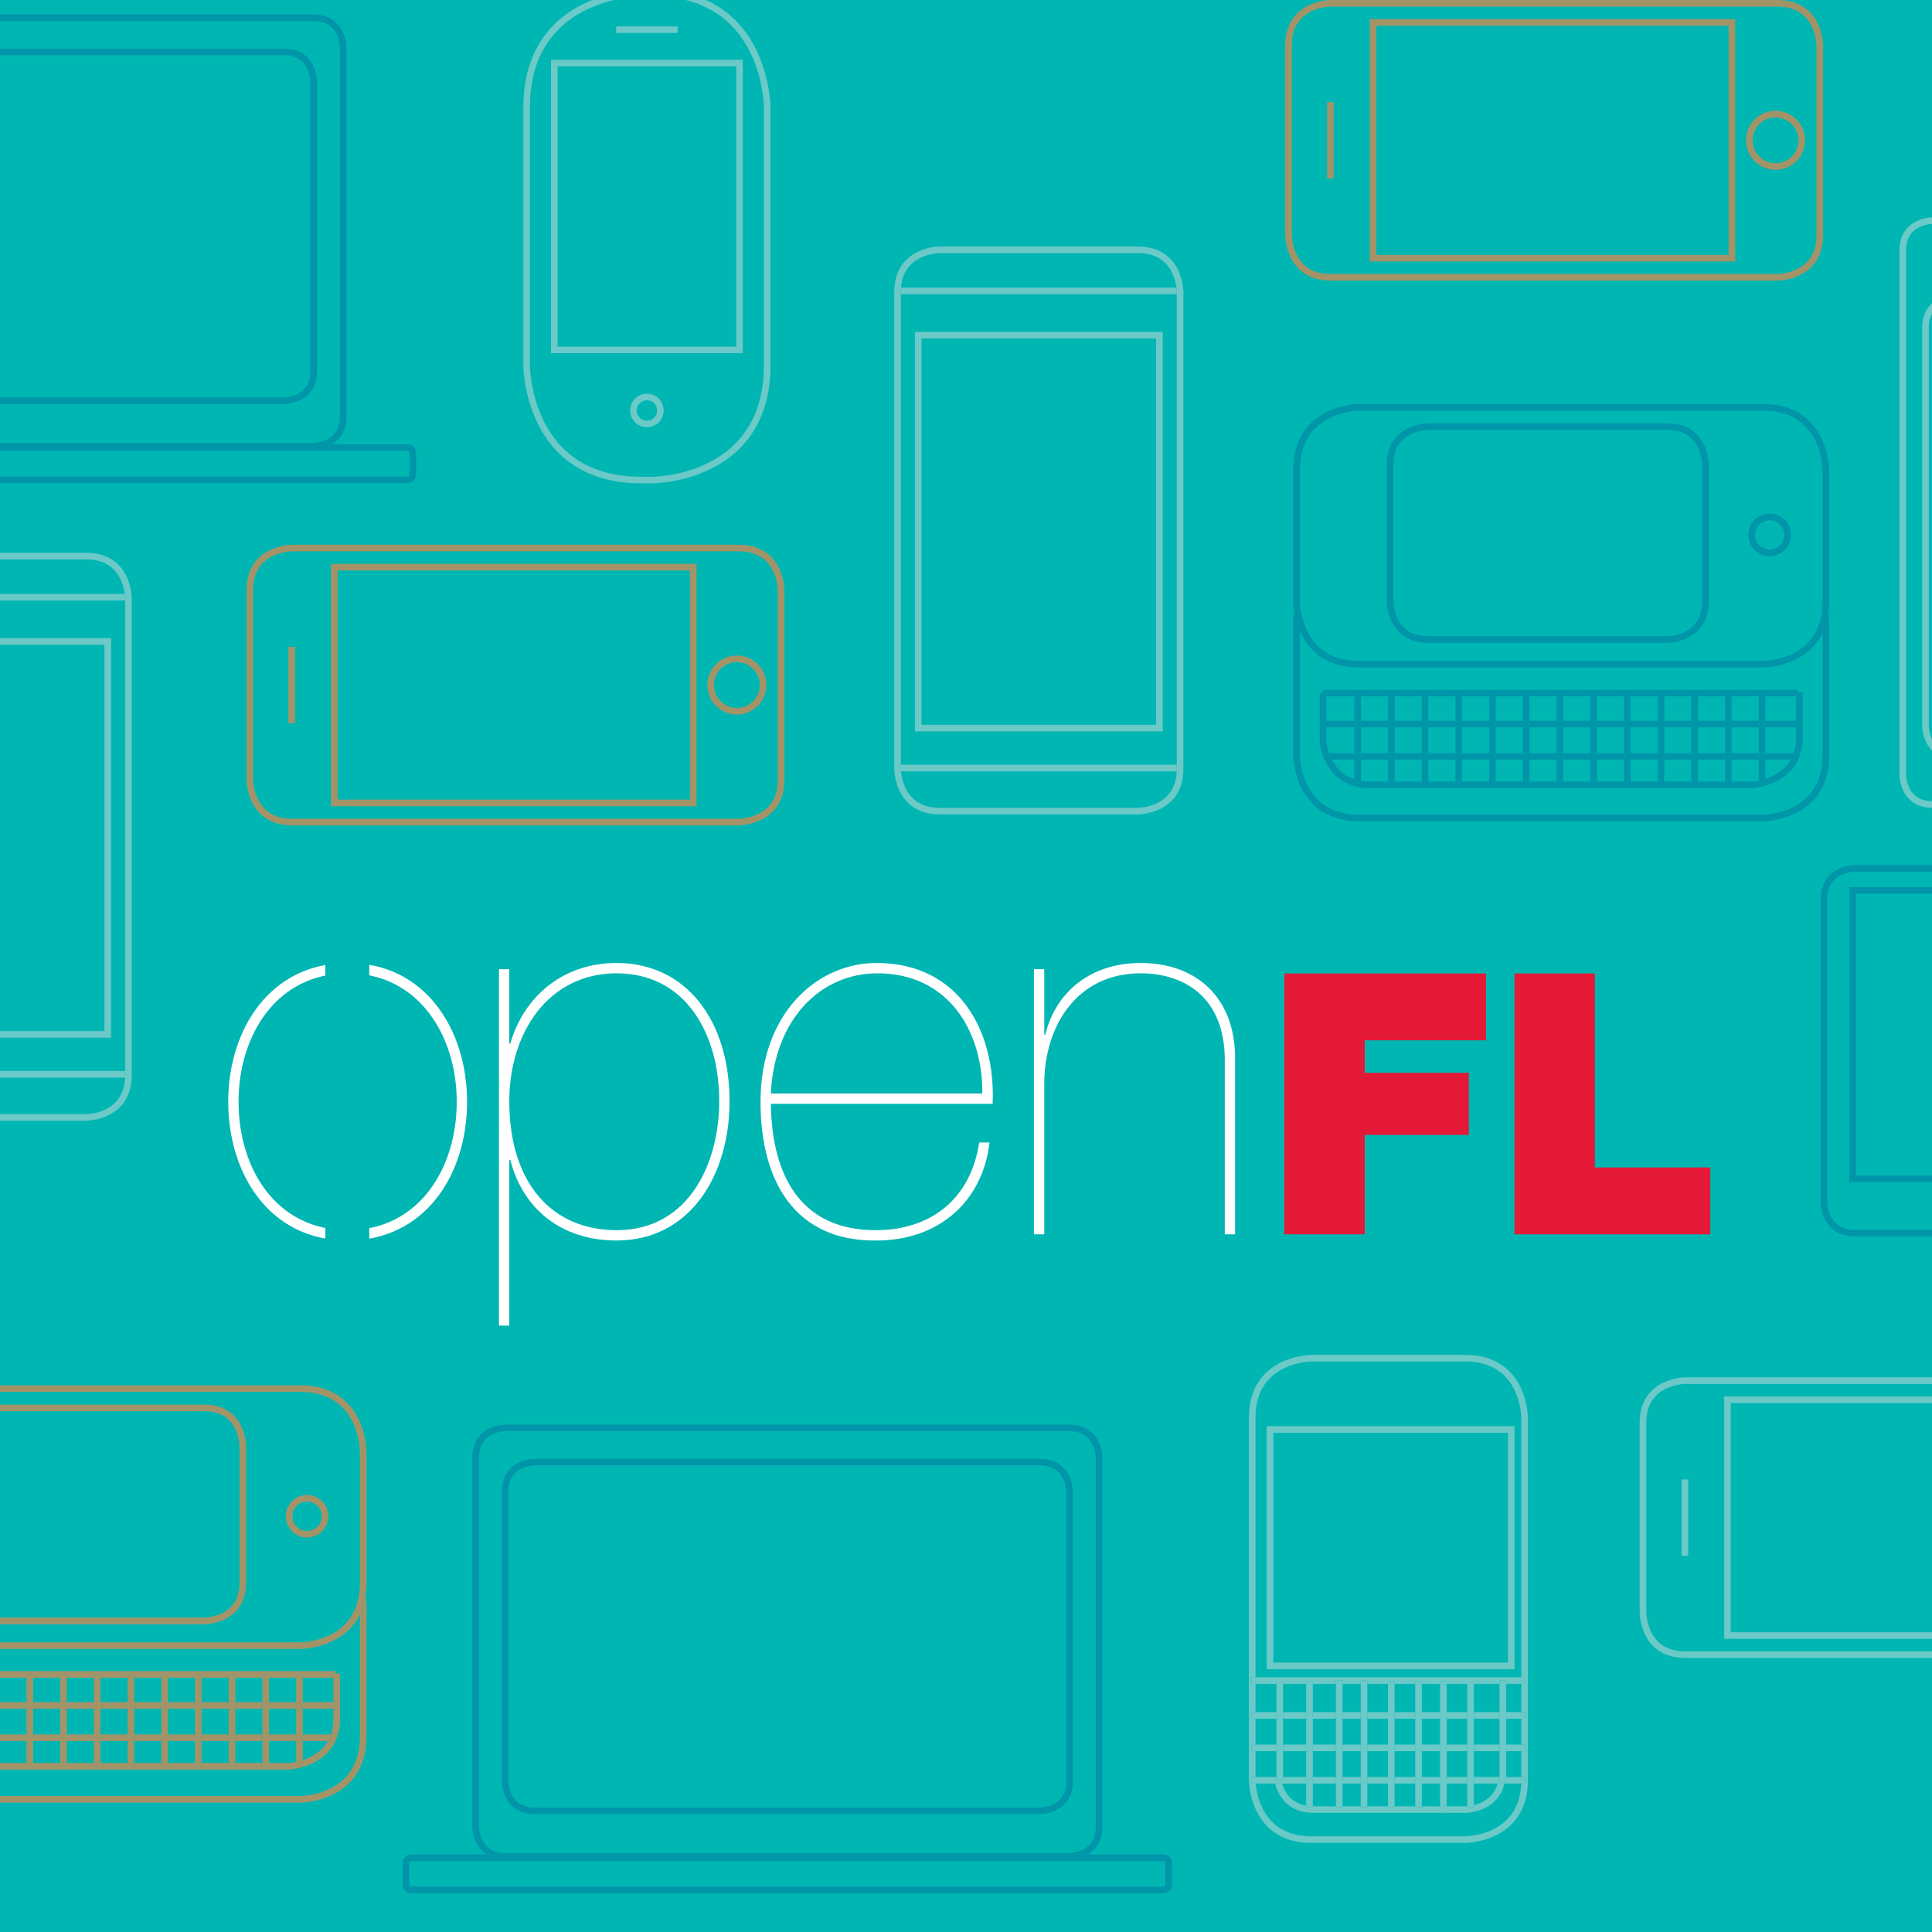 <?xml version="1.0" encoding="utf-8"?>
<!-- Generator: Adobe Illustrator 17.0.0, SVG Export Plug-In . SVG Version: 6.00 Build 0)  -->
<!DOCTYPE svg PUBLIC "-//W3C//DTD SVG 1.1//EN" "http://www.w3.org/Graphics/SVG/1.1/DTD/svg11.dtd">
<svg version="1.1" id="Layer_1" xmlns:x="http://ns.adobe.com/Extensibility/1.0/" xmlns:i="http://ns.adobe.com/AdobeIllustrator/10.0/" xmlns:graph="http://ns.adobe.com/Graphs/1.0/"
	 xmlns="http://www.w3.org/2000/svg" xmlns:xlink="http://www.w3.org/1999/xlink" x="0px" y="0px" width="353.746px"
	 height="353.777px" viewBox="0 0 353.746 353.777" enable-background="new 0 0 353.746 353.777" xml:space="preserve">
<rect x="0" y="0" width="353.746" height="353.777" fill="#333333" stroke="none"/>
<g>
	<g>
		<polyline fill="#00B6B2" points="0,0 0,353.777 353.746,353.777 353.746,0 0,0 		"/>
	</g>
	<path fill="#0095A8" d="M60.771,81.353H-49.356c-0.867-0.58-1.442-1.351-1.816-2.101c-0.749-1.507-0.741-2.943-0.745-2.993V8.695
		c-0.001-1.461,0.371-2.614,0.953-3.483c0.58-0.871,1.353-1.447,2.104-1.822c1.507-0.749,2.943-0.741,2.993-0.745V3.25v0.605
		l-0.019,0l-0.084,0.003c-0.075,0.004-0.188,0.012-0.33,0.028c-0.283,0.032-0.68,0.099-1.116,0.23
		c-0.877,0.263-1.884,0.777-2.541,1.766c-0.44,0.662-0.748,1.551-0.75,2.812v67.564l0.001,0.02l0.003,0.083
		c0.004,0.076,0.012,0.189,0.028,0.33c0.033,0.283,0.099,0.68,0.23,1.116c0.263,0.877,0.777,1.885,1.766,2.542
		c0.662,0.439,1.551,0.747,2.812,0.749H57.39l0.02-0.001l0.083-0.003c0.075-0.004,0.189-0.012,0.33-0.028
		c0.283-0.033,0.68-0.099,1.116-0.23c0.877-0.263,1.885-0.777,2.542-1.766c0.439-0.662,0.747-1.551,0.749-2.812V8.695l-0.001-0.02
		l-0.003-0.083c-0.004-0.075-0.012-0.188-0.028-0.33c-0.033-0.283-0.099-0.68-0.23-1.116c-0.263-0.877-0.777-1.885-1.766-2.542
		c-0.662-0.44-1.551-0.748-2.812-0.749H-45.867V3.25V2.645H57.39c0.003,0,0.006,0,0.009,0c1.456,0,2.607,0.372,3.474,0.953
		c0.871,0.58,1.447,1.353,1.822,2.104c0.749,1.507,0.742,2.943,0.745,2.993v67.564c0.002,1.461-0.371,2.614-0.953,3.484
		C62.007,80.464,61.395,80.983,60.771,81.353"/>
	<path fill="#0095A8" d="M-63.069,88.454c-0.346,0-0.662-0.095-0.904-0.258c-0.245-0.163-0.405-0.381-0.502-0.577
		c-0.193-0.395-0.186-0.72-0.189-0.77v-3.891c-0.002-0.35,0.093-0.67,0.258-0.914c0.163-0.246,0.381-0.405,0.576-0.502
		c0.396-0.193,0.72-0.186,0.771-0.189v0.605v0.605v-0.605v-0.605h13.703H60.771h13.811c0.004,0,0.007,0,0.01,0
		c0.346,0,0.662,0.095,0.904,0.258c0.246,0.163,0.405,0.38,0.503,0.576c0.192,0.396,0.185,0.72,0.188,0.771v3.891
		c0.002,0.35-0.093,0.669-0.257,0.914c-0.164,0.245-0.381,0.405-0.577,0.502c-0.396,0.193-0.72,0.186-0.771,0.189H-63.059
		C-63.062,88.454-63.065,88.454-63.069,88.454 M74.574,87.244h0.002l0.029-0.003l0.12-0.024c0.096-0.029,0.166-0.075,0.198-0.126
		c0.023-0.037,0.053-0.092,0.054-0.242v-3.883v-0.002l-0.002-0.029l-0.025-0.12c-0.029-0.096-0.074-0.166-0.125-0.198
		c-0.037-0.022-0.092-0.053-0.243-0.054H-63.052l-0.03,0.002l-0.12,0.025c-0.095,0.029-0.165,0.074-0.197,0.125
		c-0.023,0.037-0.053,0.092-0.055,0.243v3.884l0.003,0.03l0.024,0.119c0.029,0.096,0.074,0.166,0.125,0.198
		c0.037,0.023,0.093,0.053,0.243,0.055H74.574"/>
	<path fill="#0095A8" d="M-40.484,73.974c-1.456,0-2.606-0.372-3.473-0.952c-0.871-0.581-1.447-1.353-1.822-2.105
		c-0.748-1.507-0.741-2.943-0.744-2.993V14.938c-0.002-1.461,0.371-2.614,0.952-3.483c0.58-0.871,1.353-1.447,2.105-1.822
		c1.507-0.748,2.942-0.741,2.993-0.745v0.605v0.605l-0.02,0l-0.084,0.003c-0.075,0.004-0.188,0.012-0.329,0.028
		c-0.283,0.033-0.68,0.099-1.116,0.23c-0.878,0.263-1.885,0.777-2.542,1.766c-0.44,0.662-0.748,1.551-0.749,2.812v52.986v0.02
		l0.003,0.084c0.004,0.075,0.012,0.188,0.029,0.329c0.032,0.283,0.098,0.68,0.229,1.116c0.263,0.877,0.778,1.885,1.766,2.542
		c0.662,0.439,1.551,0.747,2.813,0.749h92.47h0.02L52.1,72.76c0.075-0.004,0.188-0.012,0.33-0.028
		c0.283-0.033,0.68-0.099,1.116-0.23c0.877-0.263,1.884-0.777,2.542-1.766c0.439-0.662,0.747-1.55,0.749-2.812V14.938l-0.001-0.02
		l-0.003-0.083c-0.004-0.075-0.012-0.188-0.028-0.33c-0.033-0.283-0.099-0.68-0.23-1.116c-0.263-0.877-0.777-1.884-1.766-2.541
		c-0.662-0.44-1.551-0.748-2.812-0.749h-92.47V9.493V8.888h92.47c0.003,0,0.006,0,0.009,0c1.456,0,2.607,0.372,3.474,0.953
		c0.871,0.58,1.447,1.353,1.822,2.104c0.749,1.507,0.742,2.943,0.745,2.993v52.986c0.002,1.461-0.371,2.614-0.953,3.484
		c-0.58,0.87-1.353,1.446-2.104,1.822c-1.507,0.748-2.943,0.741-2.993,0.744h-92.47C-40.477,73.974-40.48,73.974-40.484,73.974"/>
	<path fill="#0095A8" d="M199.174,339.553H89.047c-0.867-0.579-1.441-1.35-1.816-2.1c-0.748-1.507-0.741-2.943-0.744-2.993v-67.564
		c-0.002-1.461,0.371-2.614,0.952-3.483c0.58-0.871,1.353-1.447,2.105-1.822c1.507-0.749,2.942-0.742,2.993-0.745v0.605v0.605h-0.02
		l-0.084,0.004c-0.075,0.004-0.188,0.012-0.329,0.028c-0.283,0.033-0.68,0.099-1.116,0.23c-0.878,0.263-1.885,0.777-2.542,1.766
		c-0.44,0.662-0.748,1.551-0.749,2.812v67.564v0.02l0.003,0.083c0.004,0.075,0.012,0.188,0.029,0.33
		c0.032,0.283,0.098,0.68,0.229,1.116c0.264,0.877,0.778,1.885,1.766,2.542c0.662,0.439,1.551,0.747,2.813,0.749h103.256l0.02-0.001
		l0.084-0.003c0.075-0.004,0.188-0.012,0.329-0.028c0.283-0.033,0.68-0.099,1.116-0.23c0.877-0.263,1.885-0.777,2.542-1.766
		c0.439-0.662,0.747-1.551,0.749-2.812v-67.564v-0.02l-0.003-0.083c-0.005-0.076-0.012-0.188-0.029-0.33
		c-0.032-0.283-0.099-0.68-0.229-1.116c-0.264-0.877-0.778-1.885-1.766-2.542c-0.663-0.439-1.551-0.747-2.813-0.749H92.537v-0.605
		v-0.605h103.256c0.004,0,0.007,0,0.011,0c1.456,0,2.605,0.372,3.473,0.953c0.87,0.58,1.447,1.352,1.822,2.104
		c0.748,1.507,0.741,2.943,0.744,2.993v67.564c0.002,1.461-0.371,2.614-0.952,3.483C200.41,338.664,199.798,339.183,199.174,339.553
		"/>
	<path fill="#0095A8" d="M75.334,346.655c-0.345,0-0.662-0.095-0.904-0.258c-0.245-0.164-0.404-0.381-0.502-0.577
		c-0.193-0.396-0.186-0.72-0.189-0.77v-3.891c-0.002-0.35,0.093-0.67,0.258-0.914c0.164-0.246,0.381-0.405,0.577-0.503
		c0.396-0.192,0.72-0.185,0.77-0.189v0.605v0.605v-0.605v-0.605h13.703h110.127h13.812c0.003,0,0.006,0,0.009,0
		c0.346,0,0.662,0.095,0.904,0.258c0.246,0.164,0.405,0.381,0.503,0.577c0.193,0.396,0.185,0.72,0.189,0.771v3.891
		c0.001,0.349-0.093,0.669-0.258,0.913c-0.164,0.246-0.381,0.405-0.577,0.503c-0.396,0.192-0.72,0.185-0.77,0.189H75.344
		C75.341,346.655,75.338,346.655,75.334,346.655 M74.949,345.043l0.003,0.03l0.024,0.119c0.029,0.096,0.075,0.166,0.126,0.198
		c0.037,0.023,0.092,0.053,0.242,0.055h137.635l0.029-0.003l0.12-0.025c0.096-0.028,0.166-0.074,0.198-0.125
		c0.023-0.037,0.053-0.092,0.055-0.242v-3.883v-0.002l-0.003-0.03l-0.025-0.119c-0.029-0.096-0.074-0.166-0.125-0.198
		c-0.037-0.023-0.092-0.053-0.242-0.055H75.353h-0.002l-0.03,0.003l-0.119,0.025c-0.096,0.029-0.166,0.074-0.198,0.125
		c-0.023,0.037-0.053,0.092-0.055,0.243V345.043"/>
	<path fill="#0095A8" d="M97.921,332.175c-1.457,0-2.607-0.372-3.475-0.953c-0.87-0.58-1.446-1.352-1.822-2.104
		c-0.748-1.507-0.741-2.943-0.744-2.993v-52.986c-0.002-1.461,0.371-2.614,0.952-3.483c0.58-0.871,1.353-1.447,2.105-1.822
		c1.507-0.749,2.942-0.742,2.993-0.745v0.605v0.605h-0.02l-0.083,0.004c-0.076,0.004-0.189,0.012-0.33,0.028
		c-0.283,0.033-0.68,0.099-1.116,0.23c-0.877,0.263-1.885,0.777-2.542,1.766c-0.44,0.662-0.747,1.551-0.749,2.812v52.986v0.02
		l0.004,0.083c0.003,0.075,0.011,0.188,0.028,0.33c0.032,0.283,0.098,0.68,0.23,1.116c0.263,0.877,0.777,1.885,1.766,2.542
		c0.662,0.439,1.55,0.747,2.812,0.749h92.47l0.02-0.001l0.083-0.003c0.076-0.004,0.189-0.012,0.33-0.028
		c0.283-0.033,0.68-0.099,1.116-0.23c0.877-0.263,1.885-0.777,2.542-1.766c0.439-0.662,0.747-1.551,0.749-2.812v-52.986v-0.02
		l-0.004-0.083c-0.004-0.076-0.012-0.188-0.028-0.33c-0.032-0.283-0.099-0.68-0.23-1.116c-0.263-0.877-0.777-1.885-1.766-2.542
		c-0.662-0.439-1.55-0.747-2.812-0.749H97.93v-0.605v-0.605h92.47c0.004,0,0.007,0,0.011,0c1.456,0,2.605,0.372,3.472,0.953
		c0.871,0.58,1.447,1.352,1.822,2.104c0.749,1.507,0.742,2.943,0.745,2.993v52.986c0.002,1.461-0.371,2.614-0.952,3.483
		c-0.58,0.871-1.353,1.447-2.105,1.822c-1.507,0.749-2.942,0.741-2.993,0.745H97.93C97.927,332.175,97.924,332.175,97.921,332.175"
		/>
	<path fill="#6BC9C7" d="M240.155,337.441c-2.817,0-4.987-0.713-6.62-1.804c-1.637-1.09-2.723-2.543-3.439-3.976
		c-1.429-2.868-1.422-5.665-1.425-5.715v-66.375c-0.002-2.822,0.711-4.996,1.803-6.631c1.091-1.637,2.544-2.723,3.977-3.439
		c2.868-1.429,5.665-1.422,5.715-1.425v0.605v0.605l-0.055,0.001l-0.183,0.007c-0.162,0.009-0.401,0.026-0.698,0.06
		c-0.594,0.068-1.421,0.207-2.336,0.481c-1.834,0.55-3.99,1.639-5.413,3.776c-0.95,1.428-1.598,3.337-1.6,5.96V307.1h-0.741v1.21
		h0.741v5.179h-0.741v1.21h0.741v4.725h-0.741v1.21h0.741v4.725h-0.741v1.21h0.777c0.008,0.095,0.019,0.199,0.032,0.312
		c0.068,0.594,0.206,1.422,0.481,2.337c0.55,1.834,1.639,3.99,3.776,5.413c1.428,0.95,3.337,1.598,5.96,1.6h28.099l0.055-0.001
		l0.183-0.007c0.162-0.009,0.4-0.026,0.698-0.06c0.594-0.069,1.421-0.207,2.335-0.481c1.835-0.551,3.991-1.639,5.414-3.776
		c0.873-1.312,1.491-3.031,1.587-5.337h0.754v-1.21h-0.741v-4.725h0.741v-1.21h-0.741v-4.725h0.741v-1.21h-0.741v-5.179h0.741v-1.21
		h-0.741v-47.529l-0.001-0.055l-0.007-0.183c-0.009-0.162-0.026-0.4-0.06-0.697c-0.068-0.595-0.207-1.422-0.481-2.337
		c-0.55-1.834-1.639-3.99-3.776-5.413c-1.428-0.95-3.337-1.598-5.96-1.6h-28.099v-0.605v-0.605h28.099c0.004,0,0.007,0,0.011,0
		c2.817,0,4.987,0.713,6.62,1.803c1.637,1.091,2.723,2.544,3.439,3.977c1.429,2.868,1.422,5.665,1.425,5.715v66.375
		c0.002,2.822-0.712,4.996-1.803,6.631c-1.091,1.636-2.544,2.723-3.977,3.439c-2.868,1.429-5.665,1.421-5.715,1.425h-28.099
		C240.162,337.441,240.159,337.441,240.155,337.441"/>
	<path fill="#6BC9C7" d="M240.552,331.941c-2.648,0-4.439-1.023-5.531-2.319c-0.844-0.995-1.296-2.118-1.543-3.053h1.258
		c0.229,0.74,0.604,1.564,1.206,2.269c0.705,0.817,1.695,1.506,3.222,1.774v0.28h1.21v-0.164c0.07,0.002,0.141,0.003,0.212,0.003
		h4.023v0.161h1.21v-0.161h3.328v0.161h1.21v-0.161h3.781v0.161h1.21v-0.161h3.781v0.161h1.21v-0.161h3.328v1.059h1.21v-1.059h3.388
		h0.024l0.095-0.004c0.066-0.003,0.159-0.009,0.274-0.019v0.184h1.21v-0.391c0.053-0.013,0.107-0.027,0.161-0.042
		c1.015-0.273,2.232-0.816,3.12-1.86c0.449-0.528,0.825-1.185,1.059-2.03h1.249c-0.268,1.16-0.768,2.092-1.387,2.816
		c-0.74,0.866-1.637,1.436-2.492,1.811c-1.712,0.747-3.266,0.743-3.313,0.745h-27.679
		C240.575,331.941,240.563,331.941,240.552,331.941"/>
	<polyline fill="#6BC9C7" points="279.291,308.31 278.55,308.31 275.767,308.31 275.767,307.705 274.557,307.705 274.557,308.31 
		269.868,308.31 269.868,308.159 268.658,308.159 268.658,308.31 264.877,308.31 264.877,307.787 263.667,307.787 263.667,308.31 
		260.339,308.31 260.339,307.787 259.129,307.787 259.129,308.31 255.348,308.31 255.348,307.787 254.138,307.787 254.138,308.31 
		250.357,308.31 250.357,307.705 249.147,307.705 249.147,308.31 245.819,308.31 245.819,307.705 244.609,307.705 244.609,308.31 
		240.374,308.31 240.374,307.787 239.164,307.787 239.164,308.31 234.929,308.31 234.929,308.159 233.719,308.159 233.719,308.31 
		229.881,308.31 229.14,308.31 229.14,307.1 229.881,307.1 278.55,307.1 279.291,307.1 279.291,308.31 	"/>
	<path fill="#6BC9C7" d="M279.291,314.699h-0.741h-2.783v-1.21h2.783h0.741V314.699 M274.557,314.699h-4.689v-1.21h4.689V314.699
		 M268.658,314.699h-3.781v-1.21h3.781V314.699 M263.667,314.699h-3.328v-1.21h3.328V314.699 M259.129,314.699h-3.781v-1.21h3.781
		V314.699 M254.138,314.699h-3.781v-1.21h3.781V314.699 M249.147,314.699h-3.328v-1.21h3.328V314.699 M244.609,314.699h-4.235v-1.21
		h4.235V314.699 M239.164,314.699h-4.235v-1.21h4.235V314.699 M233.719,314.699h-3.838h-0.741v-1.21h0.741h3.838V314.699"/>
	<path fill="#6BC9C7" d="M279.291,320.634h-0.741h-2.783v-1.21h2.783h0.741V320.634 M274.557,320.634h-4.689v-1.21h4.689V320.634
		 M268.658,320.634h-3.781v-1.21h3.781V320.634 M263.667,320.634h-3.328v-1.21h3.328V320.634 M259.129,320.634h-3.781v-1.21h3.781
		V320.634 M254.138,320.634h-3.781v-1.21h3.781V320.634 M249.147,320.634h-3.328v-1.21h3.328V320.634 M244.609,320.634h-4.235v-1.21
		h4.235V320.634 M239.164,320.634h-4.235v-1.21h4.235V320.634 M233.719,320.634h-3.838h-0.741v-1.21h0.741h3.838V320.634"/>
	<path fill="#6BC9C7" d="M279.291,326.569h-0.754h-3.08h-1.249h-4.34v-1.21h4.689v1.058h1.21v-1.058h2.783h0.741V326.569
		 M268.658,326.569h-3.781v-1.21h3.781V326.569 M263.667,326.569h-3.328v-1.21h3.328V326.569 M259.129,326.569h-3.781v-1.21h3.781
		V326.569 M254.138,326.569h-3.781v-1.21h3.781V326.569 M249.147,326.569h-3.328v-1.21h3.328V326.569 M244.609,326.569h-4.235v-1.21
		h4.235V326.569 M239.164,326.569h-4.428h-1.258h-3.561h-0.777v-1.21h0.741h3.838v0.605h1.21v-0.605h4.235V326.569"/>
	<path fill="#6BC9C7" d="M277.309,305.633H231.94V261.74v-0.605h45.369V305.633 M233.15,262.345v42.078h42.95v-42.078H233.15
		 M232.545,261.74v0.605V261.74"/>
	<polyline fill="#6BC9C7" points="234.929,325.964 233.719,325.964 233.719,325.359 233.719,320.634 233.719,319.424 
		233.719,314.699 233.719,313.489 233.719,308.31 233.719,308.159 234.929,308.159 234.929,308.31 234.929,313.489 234.929,314.699 
		234.929,319.424 234.929,320.634 234.929,325.359 234.929,325.964 	"/>
	<polyline fill="#6BC9C7" points="240.374,330.892 239.164,330.892 239.164,330.612 239.164,326.569 239.164,325.359 
		239.164,320.634 239.164,319.424 239.164,314.699 239.164,313.489 239.164,308.31 239.164,307.787 240.374,307.787 240.374,308.31 
		240.374,313.489 240.374,314.699 240.374,319.424 240.374,320.634 240.374,325.359 240.374,326.569 240.374,330.728 
		240.374,330.892 	"/>
	<polyline fill="#6BC9C7" points="245.819,330.892 244.609,330.892 244.609,330.731 244.609,326.569 244.609,325.359 
		244.609,320.634 244.609,319.424 244.609,314.699 244.609,313.489 244.609,308.31 244.609,307.705 245.819,307.705 245.819,308.31 
		245.819,313.489 245.819,314.699 245.819,319.424 245.819,320.634 245.819,325.359 245.819,326.569 245.819,330.731 
		245.819,330.892 	"/>
	<polyline fill="#6BC9C7" points="250.357,330.892 249.147,330.892 249.147,330.731 249.147,326.569 249.147,325.359 
		249.147,320.634 249.147,319.424 249.147,314.699 249.147,313.489 249.147,308.31 249.147,307.705 250.357,307.705 250.357,308.31 
		250.357,313.489 250.357,314.699 250.357,319.424 250.357,320.634 250.357,325.359 250.357,326.569 250.357,330.731 
		250.357,330.892 	"/>
	<polyline fill="#6BC9C7" points="255.348,330.892 254.138,330.892 254.138,330.731 254.138,326.569 254.138,325.359 
		254.138,320.634 254.138,319.424 254.138,314.699 254.138,313.489 254.138,308.31 254.138,307.787 255.348,307.787 255.348,308.31 
		255.348,313.489 255.348,314.699 255.348,319.424 255.348,320.634 255.348,325.359 255.348,326.569 255.348,330.731 
		255.348,330.892 	"/>
	<polyline fill="#6BC9C7" points="260.339,330.892 259.129,330.892 259.129,330.731 259.129,326.569 259.129,325.359 
		259.129,320.634 259.129,319.424 259.129,314.699 259.129,313.489 259.129,308.31 259.129,307.787 260.339,307.787 260.339,308.31 
		260.339,313.489 260.339,314.699 260.339,319.424 260.339,320.634 260.339,325.359 260.339,326.569 260.339,330.731 
		260.339,330.892 	"/>
	<polyline fill="#6BC9C7" points="264.877,331.79 263.667,331.79 263.667,330.731 263.667,326.569 263.667,325.359 263.667,320.634 
		263.667,319.424 263.667,314.699 263.667,313.489 263.667,308.31 263.667,307.787 264.877,307.787 264.877,308.31 264.877,313.489 
		264.877,314.699 264.877,319.424 264.877,320.634 264.877,325.359 264.877,326.569 264.877,330.731 264.877,331.79 	"/>
	<polyline fill="#6BC9C7" points="269.868,330.892 268.658,330.892 268.658,330.708 268.658,326.569 268.658,325.359 
		268.658,320.634 268.658,319.424 268.658,314.699 268.658,313.489 268.658,308.31 268.658,308.159 269.868,308.159 269.868,308.31 
		269.868,313.489 269.868,314.699 269.868,319.424 269.868,320.634 269.868,325.359 269.868,326.569 269.868,330.501 
		269.868,330.892 	"/>
	<polyline fill="#6BC9C7" points="275.767,326.417 274.557,326.417 274.557,325.359 274.557,320.634 274.557,319.424 
		274.557,314.699 274.557,313.489 274.557,308.31 274.557,307.705 275.767,307.705 275.767,308.31 275.767,313.489 275.767,314.699 
		275.767,319.424 275.767,320.634 275.767,325.359 275.767,326.417 	"/>
	<path fill="#6BC9C7" d="M22.901,197.312h-50.483c-0.011-0.111-0.017-0.204-0.02-0.275l-0.005-0.125l-0.001-0.034v-0.776H22.91
		v0.776C22.91,197.026,22.906,197.171,22.901,197.312"/>
	<path fill="#6BC9C7" d="M22.91,109.956h-50.518v-0.425c0-0.273,0.011-0.535,0.03-0.785h50.423c0.007,0.049,0.013,0.097,0.018,0.143
		c0.024,0.206,0.035,0.371,0.041,0.483l0.005,0.125l0.001,0.034V109.956"/>
	<path fill="#6BC9C7" d="M20.336,189.997h-45.37V117.45v-0.605h45.37V189.997 M-23.824,118.055v70.732h42.95v-70.732H-23.824
		 M-24.429,117.45v0.605V117.45"/>
	<path fill="#6BC9C7" d="M-20.508,205.197c-2.024,0-3.6-0.514-4.786-1.307c-1.19-0.793-1.979-1.849-2.496-2.885
		c-1.032-2.074-1.025-4.077-1.028-4.127v-87.347c-0.002-2.028,0.513-3.607,1.307-4.795c0.793-1.19,1.849-1.979,2.885-2.496
		c2.074-1.031,4.076-1.024,4.127-1.028v0.605v0.605l-0.034,0.001l-0.126,0.005c-0.111,0.006-0.276,0.017-0.483,0.041
		c-0.412,0.048-0.988,0.144-1.624,0.335c-1.276,0.383-2.762,1.136-3.738,2.603c-0.555,0.835-0.963,1.91-1.074,3.339
		c-0.019,0.25-0.03,0.512-0.03,0.785v0.425v86.146v0.776l0.001,0.034l0.005,0.125c0.003,0.071,0.009,0.164,0.02,0.275
		c0.005,0.064,0.012,0.133,0.021,0.208c0.047,0.413,0.144,0.989,0.334,1.625c0.383,1.276,1.137,2.762,2.604,3.738
		c0.981,0.652,2.295,1.102,4.124,1.104h36.3l0.034-0.001l0.125-0.005c0.112-0.006,0.277-0.017,0.483-0.041
		c0.413-0.048,0.989-0.144,1.625-0.334c1.276-0.383,2.762-1.137,3.738-2.604c0.599-0.902,1.028-2.085,1.095-3.69
		c0.005-0.141,0.009-0.286,0.009-0.434v-0.776v-86.146v-0.425l-0.001-0.034l-0.005-0.125c-0.006-0.112-0.017-0.277-0.041-0.483
		c-0.005-0.046-0.011-0.094-0.018-0.143c-0.052-0.398-0.147-0.917-0.317-1.482c-0.382-1.276-1.136-2.762-2.603-3.738
		c-0.981-0.652-2.295-1.102-4.124-1.104h-36.3v-0.605v-0.605h36.3c0.003,0,0.007,0,0.011,0c2.023,0,3.598,0.515,4.784,1.307
		c1.19,0.793,1.978,1.85,2.496,2.885c1.032,2.074,1.024,4.077,1.028,4.127v87.347c0.002,2.028-0.513,3.607-1.307,4.795
		c-0.793,1.19-1.849,1.979-2.885,2.496c-2.074,1.032-4.077,1.024-4.127,1.028h-36.3C-20.502,205.197-20.505,205.197-20.508,205.197"
		/>
	<path fill="#6BC9C7" d="M215.455,141.232h-50.483c-0.01-0.111-0.016-0.204-0.02-0.275l-0.005-0.125v-0.034v-0.776h50.517v0.776
		C215.464,140.946,215.461,141.09,215.455,141.232"/>
	<path fill="#6BC9C7" d="M215.464,53.875h-50.517v-0.424c0-0.274,0.01-0.535,0.03-0.786H215.4c0.006,0.05,0.012,0.097,0.018,0.143
		c0.023,0.206,0.035,0.372,0.041,0.483l0.005,0.125v0.035V53.875"/>
	<path fill="#6BC9C7" d="M212.89,133.917h-45.369V61.37v-0.605h45.369V133.917 M168.731,61.975v70.732h42.949V61.975H168.731
		 M168.126,61.37v0.605V61.37"/>
	<path fill="#6BC9C7" d="M172.046,149.116c-2.023,0-3.599-0.514-4.785-1.307c-1.19-0.792-1.979-1.849-2.496-2.884
		c-1.032-2.074-1.025-4.077-1.028-4.127V53.451c-0.002-2.028,0.513-3.607,1.307-4.795c0.793-1.19,1.849-1.979,2.884-2.496
		c2.075-1.032,4.077-1.025,4.128-1.028v0.605v0.605h-0.035l-0.125,0.005c-0.111,0.006-0.277,0.018-0.483,0.042
		c-0.412,0.047-0.989,0.143-1.624,0.334c-1.276,0.383-2.762,1.136-3.738,2.604c-0.555,0.834-0.963,1.91-1.074,3.338
		c-0.02,0.251-0.03,0.512-0.03,0.786v0.424v86.147v0.776v0.034l0.005,0.125c0.004,0.071,0.01,0.164,0.02,0.275
		c0.006,0.063,0.013,0.133,0.022,0.208c0.047,0.413,0.143,0.989,0.334,1.624c0.383,1.276,1.136,2.762,2.604,3.739
		c0.981,0.652,2.295,1.102,4.124,1.103h36.3h0.034l0.125-0.005c0.111-0.006,0.277-0.018,0.483-0.042
		c0.413-0.047,0.989-0.143,1.625-0.334c1.275-0.383,2.762-1.136,3.738-2.604c0.599-0.901,1.027-2.084,1.094-3.689
		c0.006-0.142,0.009-0.286,0.009-0.434v-0.776V53.875v-0.424v-0.035l-0.005-0.125c-0.006-0.111-0.018-0.277-0.041-0.483
		c-0.006-0.046-0.012-0.093-0.018-0.143c-0.053-0.398-0.147-0.916-0.317-1.481c-0.383-1.276-1.136-2.762-2.604-3.738
		c-0.981-0.653-2.295-1.102-4.123-1.104h-36.3v-0.605v-0.605h36.3c0.003,0,0.007,0,0.01,0c2.023,0,3.598,0.514,4.785,1.307
		c1.189,0.793,1.978,1.849,2.495,2.884c1.032,2.075,1.025,4.077,1.028,4.128v87.347c0.002,2.028-0.512,3.606-1.306,4.794
		c-0.794,1.19-1.85,1.979-2.885,2.496c-2.074,1.032-4.077,1.025-4.127,1.028h-36.3C172.052,149.116,172.049,149.116,172.046,149.116
		"/>
	<path fill="#A59368" d="M127.531,147.617H61.214h-0.606v-44.381h66.923V147.617 M61.819,146.407h64.502v-41.961H61.819V146.407"/>
	<path fill="#A59368" d="M53.444,151.116c-2.023,0-3.598-0.514-4.785-1.307c-1.189-0.793-1.978-1.849-2.495-2.884
		c-1.032-2.074-1.025-4.077-1.028-4.128l0,0l0,0v-34.741c-0.002-2.028,0.512-3.607,1.307-4.795c0.792-1.19,1.849-1.979,2.884-2.496
		c2.074-1.032,4.077-1.025,4.127-1.028h81.848c0.004,0,0.007,0,0.011,0c2.023,0,3.598,0.514,4.784,1.307
		c1.19,0.793,1.979,1.849,2.496,2.884c1.031,2.075,1.024,4.077,1.028,4.128v34.741c0.001,2.029-0.513,3.607-1.307,4.796
		c-0.793,1.189-1.85,1.978-2.885,2.495c-2.074,1.032-4.077,1.025-4.127,1.028H53.454C53.451,151.116,53.447,151.116,53.444,151.116
		 M46.346,142.797v0.035l0.005,0.125c0.006,0.111,0.018,0.277,0.042,0.483c0.047,0.413,0.143,0.989,0.334,1.624
		c0.383,1.276,1.136,2.763,2.603,3.739c0.982,0.652,2.296,1.101,4.124,1.103h81.848h0.034l0.125-0.005
		c0.112-0.006,0.277-0.018,0.483-0.042c0.413-0.047,0.989-0.143,1.625-0.334c1.276-0.383,2.762-1.136,3.738-2.604
		c0.652-0.981,1.102-2.295,1.104-4.124v-34.741l-0.001-0.035l-0.005-0.125c-0.006-0.111-0.017-0.276-0.041-0.483
		c-0.048-0.412-0.144-0.989-0.335-1.624c-0.383-1.276-1.136-2.762-2.603-3.738c-0.981-0.652-2.295-1.102-4.124-1.104H53.454
		l-0.034,0.001l-0.125,0.005c-0.111,0.005-0.277,0.017-0.483,0.041c-0.413,0.048-0.989,0.144-1.624,0.334
		c-1.277,0.383-2.762,1.137-3.739,2.604c-0.652,0.981-1.102,2.295-1.103,4.124V142.797"/>
	<path fill="#A59368" d="M134.921,130.832c-2.986,0-5.406-2.42-5.406-5.405c0-2.986,2.42-5.406,5.406-5.406
		c2.985,0,5.405,2.42,5.405,5.406l0,0l0,0l0,0C140.326,128.412,137.906,130.832,134.921,130.832 M134.921,121.231
		c-1.161,0-2.206,0.469-2.967,1.229c-0.76,0.761-1.229,1.806-1.229,2.967c0,1.16,0.469,2.205,1.229,2.966
		c0.761,0.761,1.806,1.229,2.967,1.229c1.16,0,2.205-0.468,2.966-1.229c0.761-0.761,1.229-1.806,1.229-2.966
		c0-1.161-0.468-2.206-1.229-2.967C137.126,121.7,136.081,121.231,134.921,121.231"/>
	<polyline fill="#A59368" points="54.014,132.414 52.804,132.414 52.804,118.44 54.014,118.44 54.014,132.414 	"/>
	<path fill="#6BC9C7" d="M382.617,300.071H316.3h-0.605V255.69h66.922V300.071 M316.905,298.861h64.502V256.9h-64.502V298.861"/>
	<path fill="#6BC9C7" d="M308.532,303.57c-2.024,0-3.6-0.514-4.786-1.307c-1.19-0.793-1.979-1.849-2.496-2.884
		c-1.031-2.075-1.024-4.077-1.028-4.128l0,0l0,0V260.51c-0.001-2.028,0.513-3.607,1.307-4.795c0.793-1.19,1.85-1.979,2.885-2.496
		c2.074-1.032,4.077-1.025,4.127-1.028h81.847c0.003,0,0.007,0,0.01,0c2.023,0,3.599,0.514,4.786,1.307
		c1.189,0.792,1.978,1.849,2.495,2.884c1.032,2.075,1.025,4.077,1.028,4.128v34.741c0.002,2.028-0.512,3.607-1.307,4.795
		c-0.793,1.19-1.849,1.979-2.884,2.496c-2.074,1.032-4.077,1.025-4.128,1.028h-81.847C308.538,303.57,308.535,303.57,308.532,303.57
		 M301.432,295.251l0.001,0.035l0.005,0.125c0.006,0.111,0.017,0.276,0.041,0.483c0.048,0.412,0.144,0.989,0.335,1.624
		c0.382,1.276,1.136,2.762,2.603,3.738c0.981,0.653,2.295,1.102,4.124,1.104h81.847l0.035-0.001l0.125-0.005
		c0.111-0.005,0.277-0.017,0.483-0.041c0.413-0.047,0.989-0.144,1.624-0.334c1.276-0.383,2.762-1.137,3.739-2.604
		c0.652-0.981,1.101-2.295,1.103-4.124V260.51v-0.035l-0.005-0.125c-0.006-0.111-0.018-0.277-0.042-0.483
		c-0.047-0.412-0.143-0.989-0.334-1.624c-0.383-1.276-1.136-2.762-2.603-3.738c-0.982-0.653-2.296-1.102-4.125-1.104h-81.847h-0.034
		l-0.125,0.005c-0.112,0.006-0.277,0.018-0.483,0.042c-0.413,0.047-0.989,0.143-1.625,0.334c-1.276,0.383-2.762,1.136-3.738,2.604
		c-0.652,0.981-1.102,2.295-1.104,4.124V295.251"/>
	<polyline fill="#6BC9C7" points="309.101,284.868 307.891,284.868 307.891,270.893 309.101,270.893 309.101,284.868 	"/>
	<path fill="#A59368" d="M317.712,47.88h-66.317h-0.605V3.499h66.922V47.88 M252,46.67h64.502V4.709H252V46.67"/>
	<path fill="#A59368" d="M243.625,51.379c-2.022,0-3.598-0.514-4.784-1.307c-1.19-0.793-1.979-1.849-2.496-2.884
		c-1.031-2.075-1.024-4.077-1.028-4.128l0,0l0,0V8.319c-0.001-2.028,0.513-3.607,1.307-4.795c0.793-1.19,1.85-1.979,2.885-2.496
		c2.074-1.032,4.077-1.025,4.127-1.028h81.848c0.003,0,0.007,0,0.01,0c2.023,0,3.598,0.514,4.785,1.307
		c1.189,0.793,1.978,1.849,2.495,2.885c1.032,2.074,1.025,4.077,1.028,4.127V43.06c0.002,2.028-0.512,3.607-1.307,4.795
		c-0.793,1.19-1.849,1.979-2.884,2.496c-2.074,1.032-4.077,1.025-4.127,1.028h-81.848C243.632,51.379,243.629,51.379,243.625,51.379
		 M236.527,43.06l0.001,0.035l0.005,0.125c0.006,0.111,0.017,0.276,0.041,0.483c0.048,0.412,0.144,0.989,0.335,1.624
		c0.383,1.276,1.136,2.762,2.603,3.739c0.981,0.652,2.295,1.101,4.124,1.103h81.848l0.034-0.001l0.125-0.005
		c0.111-0.005,0.277-0.017,0.483-0.041c0.413-0.047,0.989-0.144,1.624-0.334c1.277-0.383,2.762-1.137,3.739-2.604
		c0.652-0.981,1.102-2.295,1.103-4.124V8.319V8.284l-0.005-0.125c-0.006-0.111-0.018-0.277-0.042-0.483
		c-0.047-0.413-0.143-0.989-0.334-1.624c-0.383-1.276-1.136-2.762-2.603-3.738c-0.982-0.652-2.296-1.102-4.124-1.104h-81.848
		l-0.034,0l-0.125,0.005c-0.112,0.006-0.277,0.018-0.483,0.041c-0.413,0.048-0.989,0.144-1.625,0.334
		c-1.276,0.383-2.762,1.136-3.738,2.604c-0.652,0.981-1.102,2.295-1.104,4.124V43.06"/>
	<path fill="#A59368" d="M325.102,31.095c-2.985,0-5.405-2.42-5.405-5.405c0-2.986,2.42-5.406,5.405-5.406
		c2.986,0,5.406,2.42,5.406,5.406l0,0l0,0l0,0C330.508,28.675,328.088,31.095,325.102,31.095 M325.102,21.494
		c-1.16,0-2.205,0.469-2.966,1.229c-0.761,0.761-1.229,1.806-1.229,2.967c0,1.16,0.468,2.205,1.229,2.966
		c0.761,0.761,1.806,1.229,2.966,1.229c1.161,0,2.206-0.468,2.967-1.229c0.761-0.761,1.229-1.806,1.229-2.966
		c0-1.161-0.468-2.206-1.229-2.967C327.308,21.963,326.263,21.494,325.102,21.494"/>
	<polyline fill="#A59368" points="244.196,32.677 242.986,32.677 242.986,18.702 244.196,18.702 244.196,32.677 	"/>
	<path fill="#6BC9C7" d="M353.823,147.906c-1.456,0-2.607-0.372-3.474-0.952c-0.871-0.58-1.447-1.353-1.822-2.105
		c-0.748-1.507-0.741-2.942-0.744-2.993V45.843c-0.002-1.461,0.37-2.614,0.952-3.484c0.58-0.87,1.353-1.446,2.104-1.822
		c1.508-0.748,2.943-0.741,2.993-0.744v0.605v0.605h-0.02l-0.083,0.003c-0.075,0.004-0.188,0.012-0.33,0.029
		c-0.283,0.032-0.679,0.098-1.116,0.229c-0.877,0.264-1.884,0.778-2.541,1.766c-0.44,0.663-0.748,1.551-0.75,2.813v96.013
		l0.001,0.02l0.003,0.084c0.004,0.075,0.012,0.188,0.028,0.329c0.033,0.283,0.099,0.68,0.23,1.116
		c0.263,0.877,0.777,1.885,1.766,2.542c0.662,0.44,1.551,0.748,2.812,0.749h43.197h0.02l0.084-0.004
		c0.075-0.003,0.188-0.011,0.33-0.028c0.283-0.032,0.679-0.098,1.116-0.229c0.877-0.264,1.884-0.778,2.541-1.766
		c0.44-0.663,0.748-1.551,0.749-2.813V45.843v-0.02l-0.003-0.084c-0.004-0.075-0.012-0.188-0.028-0.33
		c-0.033-0.282-0.099-0.679-0.23-1.115c-0.264-0.877-0.778-1.885-1.766-2.542c-0.662-0.44-1.551-0.748-2.813-0.749h-43.197v-0.605
		v-0.605h43.197c0.004,0,0.007,0,0.011,0c1.456,0,2.606,0.372,3.473,0.952c0.87,0.58,1.447,1.353,1.822,2.105
		c0.748,1.507,0.741,2.942,0.744,2.993v96.013c0.002,1.461-0.371,2.614-0.952,3.484c-0.58,0.87-1.353,1.446-2.104,1.822
		c-1.508,0.748-2.943,0.741-2.994,0.744h-43.197C353.829,147.906,353.826,147.906,353.823,147.906"/>
	<path fill="#6BC9C7" d="M357.988,139.013c-1.456,0-2.606-0.373-3.473-0.953c-0.871-0.58-1.447-1.353-1.822-2.104
		c-0.748-1.507-0.741-2.943-0.744-2.993V60c-0.002-1.461,0.37-2.614,0.952-3.484c0.58-0.87,1.353-1.447,2.105-1.822
		c1.507-0.748,2.942-0.741,2.993-0.744v0.605v0.605h-0.02l-0.084,0.003c-0.075,0.004-0.188,0.012-0.33,0.029
		c-0.282,0.032-0.679,0.099-1.115,0.229c-0.878,0.264-1.885,0.778-2.542,1.766c-0.44,0.662-0.748,1.551-0.749,2.813v72.963v0.02
		l0.003,0.083c0.004,0.075,0.012,0.189,0.029,0.33c0.032,0.283,0.098,0.68,0.229,1.116c0.263,0.877,0.778,1.885,1.766,2.542
		c0.662,0.439,1.551,0.747,2.813,0.749h34.864l0.02-0.001l0.084-0.003c0.075-0.004,0.188-0.012,0.329-0.028
		c0.283-0.033,0.68-0.099,1.116-0.23c0.877-0.263,1.885-0.777,2.542-1.766c0.439-0.662,0.747-1.551,0.749-2.812V60v-0.02
		l-0.004-0.084c-0.004-0.075-0.012-0.188-0.028-0.329c-0.033-0.283-0.099-0.68-0.229-1.116c-0.264-0.878-0.778-1.885-1.766-2.542
		c-0.663-0.44-1.551-0.747-2.813-0.749h-34.864v-0.605V53.95h34.864c0.004,0,0.007,0,0.011,0c1.456,0,2.605,0.372,3.473,0.952
		c0.87,0.58,1.446,1.353,1.822,2.105c0.748,1.507,0.741,2.942,0.744,2.993v72.963c0.002,1.461-0.371,2.614-0.952,3.483
		c-0.581,0.871-1.353,1.447-2.105,1.822c-1.507,0.749-2.943,0.742-2.993,0.745h-34.864
		C357.995,139.013,357.991,139.013,357.988,139.013"/>
	<path fill="#A59368" d="M-18.909,330.062c-2.974,0-5.263-0.752-6.984-1.902c-1.725-1.149-2.87-2.681-3.625-4.192
		c-1.508-3.026-1.501-5.98-1.504-6.03l0,0l0,0v-24.026c0-0.832,0.058-1.611,0.168-2.339c0.155,0.983,0.457,2.277,1.042,3.625v22.74
		l0.001,0.058l0.008,0.195c0.009,0.172,0.027,0.425,0.063,0.741c0.073,0.629,0.219,1.507,0.51,2.477
		c0.584,1.944,1.738,4.233,4.008,5.745c1.517,1.009,3.544,1.696,6.324,1.698h73.886l0.059-0.001l0.195-0.008
		c0.172-0.009,0.425-0.027,0.74-0.063c0.63-0.073,1.507-0.219,2.477-0.51c1.945-0.584,4.234-1.738,5.745-4.008
		c1.009-1.517,1.697-3.544,1.698-6.324v-22.352c0.483-0.994,0.846-2.138,1.043-3.448c0.167,1.053,0.166,1.75,0.167,1.774v24.026
		c0.002,2.979-0.75,5.271-1.901,6.995c-1.15,1.725-2.682,2.87-4.193,3.625c-3.025,1.508-5.979,1.501-6.03,1.504h-73.886
		C-18.902,330.062-18.905,330.062-18.909,330.062"/>
	<path fill="#00B6B2" d="M54.988,300.713h-73.886c-2.78-0.002-4.807-0.69-6.324-1.699c-2.27-1.511-3.424-3.8-4.008-5.745
		c-0.291-0.969-0.437-1.847-0.51-2.477c-0.036-0.315-0.054-0.568-0.063-0.74l-0.008-0.195l-0.001-0.059v-24.025
		c0.002-2.78,0.689-4.808,1.698-6.324c1.512-2.27,3.8-3.424,5.745-4.008c0.97-0.291,1.847-0.437,2.478-0.51
		c0.314-0.036,0.568-0.054,0.74-0.063l0.194-0.008l0.059-0.001h73.886c2.78,0.002,4.808,0.689,6.324,1.698
		c2.27,1.512,3.425,3.8,4.009,5.745c0.291,0.97,0.437,1.847,0.509,2.477c0.037,0.315,0.055,0.569,0.064,0.741l0.007,0.194
		l0.001,0.059v24.025c-0.001,2.781-0.689,4.808-1.698,6.324c-1.511,2.27-3.8,3.425-5.745,4.009c-0.97,0.291-1.847,0.437-2.477,0.51
		c-0.315,0.036-0.568,0.054-0.74,0.063l-0.195,0.008L54.988,300.713 M-6.309,257.187c-0.051,0.003-1.873-0.004-3.768,0.938
		c-0.945,0.472-1.911,1.194-2.637,2.282c-0.726,1.087-1.196,2.531-1.194,4.379v25.012c0.003,0.051-0.004,1.874,0.938,3.768
		c0.472,0.945,1.193,1.911,2.282,2.637c1.085,0.725,2.525,1.194,4.368,1.194c0.004,0,0.007,0,0.011,0h43.772
		c0.05-0.003,1.873,0.004,3.767-0.938c0.946-0.472,1.912-1.193,2.637-2.282c0.727-1.087,1.196-2.531,1.195-4.379v-25.012
		c-0.003-0.051,0.004-1.873-0.938-3.768c-0.472-0.945-1.194-1.911-2.282-2.637c-1.086-0.725-2.526-1.194-4.37-1.194
		c-0.003,0-0.006,0-0.009,0H-6.309v0.605v0.605h43.772c1.649,0.002,2.828,0.407,3.708,0.991c1.315,0.875,1.992,2.209,2.337,3.359
		c0.172,0.572,0.259,1.091,0.302,1.463c0.021,0.185,0.031,0.334,0.037,0.434l0.004,0.112l0.001,0.03v25.012
		c-0.002,1.649-0.407,2.828-0.991,3.708c-0.875,1.316-2.21,1.993-3.359,2.338c-0.572,0.172-1.091,0.258-1.463,0.301
		c-0.186,0.022-0.334,0.032-0.435,0.037l-0.111,0.005h-0.03H-6.309c-1.649-0.002-2.828-0.406-3.708-0.991
		c-1.315-0.875-1.993-2.209-2.338-3.359c-0.171-0.572-0.258-1.091-0.301-1.462c-0.021-0.186-0.032-0.335-0.037-0.435l-0.004-0.112
		l-0.001-0.03v-25.012c0.002-1.649,0.406-2.828,0.991-3.708c0.875-1.315,2.209-1.993,3.359-2.338
		c0.572-0.171,1.091-0.258,1.463-0.301c0.185-0.021,0.334-0.032,0.434-0.037l0.112-0.004l0.03-0.001v-0.605V257.187 M56.223,281.518
		L56.223,281.518c2.151-0.001,3.895-1.745,3.896-3.897c-0.001-2.152-1.745-3.896-3.896-3.896c-2.152,0-3.896,1.744-3.897,3.896
		C52.327,279.773,54.071,281.517,56.223,281.518 M56.223,281.518v-0.605v-0.605c-1.484-0.003-2.684-1.203-2.687-2.687
		c0.003-1.483,1.203-2.683,2.687-2.686c1.483,0.003,2.683,1.203,2.686,2.686c-0.003,1.484-1.203,2.684-2.686,2.687v0.605V281.518
		L56.223,281.518"/>
	<path fill="#A59368" d="M-18.909,301.923c-2.974,0-5.263-0.752-6.984-1.902c-1.725-1.149-2.87-2.682-3.625-4.192
		c-0.105-0.211-0.203-0.422-0.294-0.631c-0.585-1.348-0.887-2.642-1.042-3.625c-0.167-1.054-0.166-1.75-0.168-1.775l0,0l0,0v-24.025
		c-0.002-2.979,0.751-5.272,1.902-6.995c1.149-1.725,2.681-2.87,4.192-3.625c3.026-1.508,5.98-1.501,6.03-1.504h73.886
		c0.004,0,0.008,0,0.011,0c2.974,0,5.263,0.752,6.984,1.902c1.725,1.149,2.871,2.681,3.626,4.192c1.507,3.026,1.5,5.98,1.503,6.03
		v24.025c0.001,0.833-0.058,1.612-0.167,2.34c-0.197,1.31-0.56,2.454-1.043,3.448c-0.209,0.43-0.44,0.832-0.691,1.208
		c-1.15,1.724-2.682,2.87-4.193,3.625c-3.025,1.507-5.979,1.5-6.03,1.504h-73.886C-18.902,301.923-18.905,301.923-18.909,301.923
		 M-29.812,289.798l0.001,0.059l0.008,0.195c0.009,0.172,0.027,0.425,0.063,0.74c0.073,0.63,0.219,1.508,0.51,2.477
		c0.584,1.945,1.738,4.234,4.008,5.745c1.517,1.009,3.544,1.697,6.324,1.699h73.886l0.059-0.001l0.195-0.008
		c0.172-0.009,0.425-0.027,0.74-0.063c0.63-0.073,1.507-0.219,2.477-0.51c1.945-0.584,4.234-1.739,5.745-4.009
		c1.009-1.516,1.697-3.543,1.698-6.324v-24.025l-0.001-0.059l-0.007-0.194c-0.009-0.172-0.027-0.426-0.064-0.741
		c-0.072-0.63-0.218-1.507-0.509-2.477c-0.584-1.945-1.739-4.233-4.009-5.745c-1.516-1.009-3.544-1.696-6.324-1.698h-73.886
		l-0.059,0.001l-0.194,0.008c-0.172,0.009-0.426,0.027-0.74,0.063c-0.631,0.073-1.508,0.219-2.478,0.51
		c-1.945,0.584-4.233,1.738-5.745,4.008c-1.009,1.516-1.696,3.544-1.698,6.324V289.798"/>
	<path fill="#A59368" d="M-6.32,297.397c-1.843,0-3.283-0.469-4.368-1.194c-1.089-0.726-1.81-1.692-2.282-2.637
		c-0.942-1.894-0.935-3.717-0.938-3.768v-25.012c-0.002-1.848,0.468-3.292,1.194-4.379c0.726-1.088,1.692-1.81,2.637-2.282
		c1.895-0.942,3.717-0.935,3.768-0.938v0.605v0.605l-0.03,0.001l-0.112,0.004c-0.1,0.005-0.249,0.016-0.434,0.037
		c-0.372,0.043-0.891,0.13-1.463,0.301c-1.15,0.345-2.484,1.023-3.359,2.338c-0.585,0.88-0.989,2.059-0.991,3.708v25.012l0.001,0.03
		l0.004,0.112c0.005,0.1,0.016,0.249,0.037,0.435c0.043,0.371,0.13,0.89,0.301,1.462c0.345,1.15,1.023,2.484,2.338,3.359
		c0.88,0.585,2.059,0.989,3.708,0.991h43.772h0.03l0.111-0.005c0.101-0.005,0.249-0.015,0.435-0.037
		c0.372-0.043,0.891-0.129,1.463-0.301c1.149-0.345,2.484-1.022,3.359-2.338c0.584-0.88,0.989-2.059,0.991-3.708v-25.012
		l-0.001-0.03l-0.004-0.112c-0.006-0.1-0.016-0.249-0.037-0.434c-0.043-0.372-0.13-0.891-0.302-1.463
		c-0.345-1.15-1.022-2.484-2.337-3.359c-0.88-0.584-2.059-0.989-3.708-0.991H-6.309v-0.605v-0.605h43.772c0.003,0,0.006,0,0.009,0
		c1.844,0,3.284,0.469,4.37,1.194c1.088,0.726,1.81,1.692,2.282,2.637c0.942,1.895,0.935,3.717,0.938,3.768v25.012
		c0.001,1.848-0.468,3.292-1.195,4.379c-0.725,1.089-1.691,1.81-2.637,2.282c-1.894,0.942-3.717,0.935-3.767,0.938H-6.309
		C-6.313,297.397-6.316,297.397-6.32,297.397"/>
	<path fill="#A59368" d="M56.223,281.518L56.223,281.518L56.223,281.518L56.223,281.518 M56.223,281.518
		c-2.152-0.001-3.896-1.745-3.897-3.897c0.001-2.152,1.745-3.896,3.897-3.896c2.151,0,3.895,1.744,3.896,3.896
		C60.118,279.773,58.374,281.517,56.223,281.518v-0.605v-0.605c1.483-0.003,2.683-1.203,2.686-2.687
		c-0.003-1.483-1.203-2.683-2.686-2.686c-1.484,0.003-2.684,1.203-2.687,2.686c0.003,1.484,1.203,2.684,2.687,2.687v0.605V281.518
		L56.223,281.518"/>
	<polyline fill="#A59368" points="61.056,307.188 55.429,307.188 55.429,306.666 54.219,306.666 54.219,307.188 49.258,307.188 
		49.258,306.666 48.048,306.666 48.048,307.188 43.087,307.188 43.087,306.666 41.877,306.666 41.877,307.188 36.916,307.188 
		36.916,306.666 35.706,306.666 35.706,307.188 30.745,307.188 30.745,306.666 29.535,306.666 29.535,307.188 24.574,307.188 
		24.574,306.666 23.364,306.666 23.364,307.188 18.403,307.188 18.403,306.666 17.193,306.666 17.193,307.188 12.233,307.188 
		12.233,306.666 11.023,306.666 11.023,307.188 6.062,307.188 6.062,306.666 4.852,306.666 4.852,307.188 -0.109,307.188 
		-0.109,306.666 -1.319,306.666 -1.319,307.188 -6.28,307.188 -6.28,306.666 -7.49,306.666 -7.49,307.188 -12.451,307.188 
		-12.451,306.666 -13.661,306.666 -13.661,307.188 -18.622,307.188 -18.622,306.666 -19.832,306.666 -19.832,307.188 
		-24.966,307.188 -24.966,306.633 -25.645,306.633 -25.645,305.978 61.406,305.978 61.406,306.428 61.056,306.428 61.056,307.188 	
		"/>
	<path fill="#A59368" d="M61.056,312.866h-5.627v-1.21h5.627V312.866 M54.219,312.866h-4.961v-1.21h4.961V312.866 M48.048,312.866
		h-4.961v-1.21h4.961V312.866 M41.877,312.866h-4.961v-1.21h4.961V312.866 M35.706,312.866h-4.961v-1.21h4.961V312.866
		 M29.535,312.866h-4.961v-1.21h4.961V312.866 M23.364,312.866h-4.961v-1.21h4.961V312.866 M17.193,312.866h-4.96v-1.21h4.96
		V312.866 M11.023,312.866H6.062v-1.21h4.961V312.866 M4.852,312.866h-4.961v-1.21h4.961V312.866 M-1.319,312.866H-6.28v-1.21h4.961
		V312.866 M-7.49,312.866h-4.961v-1.21h4.961V312.866 M-13.661,312.866h-4.961v-1.21h4.961V312.866 M-19.832,312.866h-5.134v-1.21
		h5.134V312.866"/>
	<path fill="#A59368" d="M-16.859,324.006c-2.127,0-3.809-0.523-5.104-1.324c-1.298-0.802-2.2-1.87-2.82-2.923
		c-1.238-2.11-1.385-4.161-1.391-4.212l-0.002-0.022v-8.892h0.531h0.679v0.555v4.468v1.21v2.608l0.002,0.019l0.015,0.128
		c0.014,0.115,0.039,0.284,0.08,0.496c0.079,0.412,0.219,0.985,0.458,1.619v1.054h0.473c0.546,1.037,1.371,2.097,2.611,2.862
		c0.441,0.272,0.936,0.509,1.495,0.696v1.103h1.21v-0.801c0.54,0.094,1.129,0.146,1.773,0.146h3.188v0.655h1.21v-0.655h4.961v0.655
		h1.21v-0.655h4.961v0.655h1.21v-0.655h4.961v0.655h1.21v-0.655h4.961v0.655h1.21v-0.655h4.96v0.655h1.21v-0.655h4.961v0.655h1.21
		v-0.655h4.961v0.655h1.21v-0.655h4.961v0.655h1.21v-0.655h4.961v0.655h1.21v-0.655h4.961v0.655h1.21v-0.655h3.662l0.031-0.002
		l0.144-0.013c0.128-0.012,0.318-0.035,0.554-0.073c0.168-0.027,0.36-0.062,0.57-0.106v0.849h1.21v-1.175
		c0.026-0.008,0.052-0.017,0.078-0.026c1.459-0.489,3.171-1.4,4.291-3.055c0.088-0.13,0.172-0.265,0.253-0.405h0.532v-1.153
		c0.296-0.831,0.472-1.805,0.473-2.957v-1.814v-1.21v-4.468v-0.76h0.35h0.86v8.252c0.002,2.174-0.579,3.889-1.467,5.194
		c-0.886,1.307-2.062,2.199-3.217,2.806c-2.314,1.211-4.564,1.32-4.612,1.325l-0.015,0.001h-69.804
		C-16.852,324.006-16.855,324.006-16.859,324.006"/>
	<path fill="#A59368" d="M60.583,318.79h-0.532h-4.622v-1.21h5.154v0.057V318.79 M54.219,318.79h-4.961v-1.21h4.961V318.79
		 M48.048,318.79h-4.961v-1.21h4.961V318.79 M41.877,318.79h-4.961v-1.21h4.961V318.79 M35.706,318.79h-4.961v-1.21h4.961V318.79
		 M29.535,318.79h-4.961v-1.21h4.961V318.79 M23.364,318.79h-4.961v-1.21h4.961V318.79 M17.193,318.79h-4.96v-1.21h4.96V318.79
		 M11.023,318.79H6.062v-1.21h4.961V318.79 M4.852,318.79h-4.961v-1.21h4.961V318.79 M-1.319,318.79H-6.28v-1.21h4.961V318.79
		 M-7.49,318.79h-4.961v-1.21h4.961V318.79 M-13.661,318.79h-4.961v-1.21h4.961V318.79 M-19.832,318.79h-4.106h-0.473v-1.054v-0.156
		h4.579V318.79"/>
	<polyline fill="#A59368" points="6.062,323.451 4.852,323.451 4.852,322.796 4.852,318.79 4.852,317.58 4.852,312.866 
		4.852,311.656 4.852,307.188 4.852,306.666 6.062,306.666 6.062,307.188 6.062,311.656 6.062,312.866 6.062,317.58 6.062,318.79 
		6.062,322.796 6.062,323.451 	"/>
	<polyline fill="#A59368" points="12.233,323.451 11.023,323.451 11.023,322.796 11.023,318.79 11.023,317.58 11.023,312.866 
		11.023,311.656 11.023,307.188 11.023,306.666 12.233,306.666 12.233,307.188 12.233,311.656 12.233,312.866 12.233,317.58 
		12.233,318.79 12.233,322.796 12.233,323.451 	"/>
	<polyline fill="#A59368" points="18.403,323.451 17.193,323.451 17.193,322.796 17.193,318.79 17.193,317.58 17.193,312.866 
		17.193,311.656 17.193,307.188 17.193,306.666 18.403,306.666 18.403,307.188 18.403,311.656 18.403,312.866 18.403,317.58 
		18.403,318.79 18.403,322.796 18.403,323.451 	"/>
	<polyline fill="#A59368" points="24.574,323.451 23.364,323.451 23.364,322.796 23.364,318.79 23.364,317.58 23.364,312.866 
		23.364,311.656 23.364,307.188 23.364,306.666 24.574,306.666 24.574,307.188 24.574,311.656 24.574,312.866 24.574,317.58 
		24.574,318.79 24.574,322.796 24.574,323.451 	"/>
	<polyline fill="#A59368" points="30.745,323.451 29.535,323.451 29.535,322.796 29.535,318.79 29.535,317.58 29.535,312.866 
		29.535,311.656 29.535,307.188 29.535,306.666 30.745,306.666 30.745,307.188 30.745,311.656 30.745,312.866 30.745,317.58 
		30.745,318.79 30.745,322.796 30.745,323.451 	"/>
	<polyline fill="#A59368" points="36.916,323.451 35.706,323.451 35.706,322.796 35.706,318.79 35.706,317.58 35.706,312.866 
		35.706,311.656 35.706,307.188 35.706,306.666 36.916,306.666 36.916,307.188 36.916,311.656 36.916,312.866 36.916,317.58 
		36.916,318.79 36.916,322.796 36.916,323.451 	"/>
	<polyline fill="#A59368" points="43.087,323.451 41.877,323.451 41.877,322.796 41.877,318.79 41.877,317.58 41.877,312.866 
		41.877,311.656 41.877,307.188 41.877,306.666 43.087,306.666 43.087,307.188 43.087,311.656 43.087,312.866 43.087,317.58 
		43.087,318.79 43.087,322.796 43.087,323.451 	"/>
	<polyline fill="#A59368" points="49.258,323.451 48.048,323.451 48.048,322.796 48.048,318.79 48.048,317.58 48.048,312.866 
		48.048,311.656 48.048,307.188 48.048,306.666 49.258,306.666 49.258,307.188 49.258,311.656 49.258,312.866 49.258,317.58 
		49.258,318.79 49.258,322.796 49.258,323.451 	"/>
	<polyline fill="#A59368" points="55.429,323.451 54.219,323.451 54.219,322.602 54.219,318.79 54.219,317.58 54.219,312.866 
		54.219,311.656 54.219,307.188 54.219,306.666 55.429,306.666 55.429,307.188 55.429,311.656 55.429,312.866 55.429,317.58 
		55.429,318.79 55.429,322.276 55.429,323.451 	"/>
	<path fill="#0095A8" d="M248.904,150.377c-2.974,0-5.263-0.751-6.984-1.901c-1.725-1.15-2.871-2.682-3.626-4.193
		c-1.507-3.025-1.5-5.979-1.503-6.03l0,0l0,0v-24.025c-0.001-0.833,0.058-1.612,0.167-2.339c0.156,0.983,0.457,2.277,1.043,3.625
		v22.739l0.001,0.059l0.007,0.195c0.009,0.172,0.027,0.425,0.063,0.74c0.073,0.63,0.219,1.507,0.51,2.477
		c0.584,1.945,1.739,4.234,4.009,5.745c1.516,1.009,3.544,1.697,6.324,1.698h73.886l0.058-0.001l0.195-0.007
		c0.172-0.009,0.426-0.027,0.741-0.063c0.629-0.073,1.507-0.219,2.477-0.51c1.945-0.584,4.233-1.739,5.745-4.009
		c1.009-1.516,1.696-3.544,1.698-6.324v-22.352c0.483-0.994,0.845-2.138,1.042-3.448c0.167,1.054,0.166,1.751,0.168,1.775v24.025
		c0.002,2.98-0.751,5.272-1.902,6.995c-1.149,1.725-2.681,2.871-4.192,3.626c-3.026,1.507-5.98,1.5-6.03,1.503h-73.886
		C248.911,150.377,248.907,150.377,248.904,150.377"/>
	<path fill="#00B6B2" d="M322.801,121.028h-73.886c-2.78-0.002-4.808-0.689-6.324-1.698c-2.27-1.512-3.425-3.8-4.009-5.745
		c-0.291-0.97-0.437-1.847-0.51-2.477c-0.036-0.315-0.054-0.569-0.063-0.74l-0.007-0.195l-0.001-0.059V86.089
		c0.001-2.78,0.689-4.808,1.698-6.324c1.511-2.27,3.8-3.425,5.745-4.008c0.97-0.291,1.847-0.438,2.477-0.51
		c0.315-0.037,0.568-0.055,0.74-0.064l0.195-0.007l0.059-0.001h73.886c2.78,0.001,4.807,0.689,6.324,1.698
		c2.27,1.511,3.424,3.8,4.008,5.745c0.291,0.97,0.437,1.847,0.51,2.477c0.036,0.315,0.054,0.568,0.063,0.74l0.008,0.195l0.001,0.059
		v24.025c-0.002,2.78-0.689,4.808-1.698,6.324c-1.512,2.27-3.8,3.425-5.745,4.008c-0.97,0.291-1.848,0.438-2.477,0.51
		c-0.315,0.037-0.569,0.054-0.741,0.063l-0.195,0.008L322.801,121.028 M261.503,77.503c-0.05,0.003-1.873-0.004-3.767,0.938
		c-0.945,0.472-1.912,1.193-2.637,2.282c-0.727,1.087-1.196,2.53-1.194,4.378v25.013c0.003,0.05-0.004,1.873,0.938,3.768
		c0.472,0.945,1.193,1.911,2.281,2.636c1.086,0.726,2.527,1.195,4.37,1.195c0.003,0,0.006,0,0.009,0h43.772
		c0.051-0.004,1.874,0.004,3.768-0.938c0.945-0.472,1.912-1.194,2.637-2.282c0.726-1.087,1.196-2.531,1.194-4.379V85.101
		c-0.003-0.05,0.004-1.873-0.938-3.767c-0.472-0.945-1.193-1.912-2.282-2.637c-1.085-0.725-2.526-1.194-4.369-1.194
		c-0.003,0-0.006,0-0.01,0H261.503v0.605v0.605h43.772c1.649,0.001,2.828,0.406,3.708,0.991c1.316,0.875,1.993,2.209,2.338,3.358
		c0.172,0.572,0.258,1.092,0.301,1.463c0.022,0.186,0.032,0.335,0.037,0.435l0.005,0.112v0.029v25.013
		c-0.001,1.649-0.406,2.828-0.991,3.708c-0.875,1.315-2.209,1.993-3.359,2.338c-0.572,0.171-1.091,0.258-1.462,0.301
		c-0.186,0.021-0.335,0.032-0.435,0.037l-0.112,0.004l-0.03,0.001h-43.772c-1.648-0.002-2.828-0.407-3.707-0.991
		c-1.316-0.875-1.993-2.209-2.338-3.359c-0.172-0.572-0.259-1.091-0.301-1.463c-0.022-0.186-0.032-0.334-0.037-0.434l-0.005-0.112
		v-0.03V85.101c0.001-1.648,0.406-2.827,0.991-3.707c0.875-1.316,2.209-1.993,3.358-2.338c0.572-0.172,1.092-0.258,1.463-0.301
		c0.186-0.022,0.335-0.032,0.435-0.038l0.112-0.004h0.029v-0.605V77.503 M324.035,101.833L324.035,101.833
		c2.152,0,3.896-1.744,3.896-3.896s-1.744-3.896-3.896-3.896s-3.896,1.744-3.896,3.896S321.883,101.833,324.035,101.833
		 M324.035,101.833v-0.605v-0.605c-1.483-0.003-2.683-1.203-2.686-2.686c0.003-1.483,1.203-2.684,2.686-2.686
		c1.483,0.002,2.684,1.203,2.686,2.686c-0.002,1.483-1.203,2.683-2.686,2.686v0.605V101.833L324.035,101.833"/>
	<path fill="#0095A8" d="M248.904,122.238c-2.974,0-5.263-0.752-6.984-1.901c-1.725-1.15-2.871-2.682-3.626-4.193
		c-0.105-0.211-0.202-0.421-0.293-0.63c-0.586-1.348-0.887-2.642-1.043-3.625c-0.167-1.054-0.166-1.751-0.167-1.775l0,0l0,0V86.089
		c-0.002-2.98,0.75-5.272,1.901-6.995c1.15-1.725,2.682-2.871,4.193-3.625c3.025-1.508,5.979-1.501,6.03-1.504h73.886
		c0.004,0,0.007,0,0.011,0c2.974,0,5.263,0.752,6.984,1.901c1.725,1.15,2.87,2.682,3.625,4.193c1.508,3.025,1.501,5.979,1.504,6.03
		v24.025c0,0.833-0.058,1.612-0.168,2.339c-0.197,1.31-0.559,2.454-1.042,3.448c-0.209,0.431-0.441,0.833-0.692,1.208
		c-1.149,1.725-2.681,2.87-4.192,3.625c-3.026,1.508-5.98,1.501-6.03,1.504h-73.886
		C248.911,122.238,248.907,122.238,248.904,122.238 M238.001,110.114l0.001,0.059l0.007,0.195c0.009,0.171,0.027,0.425,0.063,0.74
		c0.073,0.63,0.219,1.507,0.51,2.477c0.584,1.945,1.739,4.233,4.009,5.745c1.516,1.009,3.544,1.696,6.324,1.698h73.886l0.058-0.001
		l0.195-0.008c0.172-0.009,0.426-0.026,0.741-0.063c0.629-0.072,1.507-0.219,2.477-0.51c1.945-0.583,4.233-1.738,5.745-4.008
		c1.009-1.516,1.696-3.544,1.698-6.324V86.089l-0.001-0.059l-0.008-0.195c-0.009-0.172-0.027-0.425-0.063-0.74
		c-0.073-0.63-0.219-1.507-0.51-2.477c-0.584-1.945-1.738-4.234-4.008-5.745c-1.517-1.009-3.544-1.697-6.324-1.698h-73.886
		l-0.059,0.001l-0.195,0.007c-0.172,0.009-0.425,0.027-0.74,0.064c-0.63,0.072-1.507,0.219-2.477,0.51
		c-1.945,0.583-4.234,1.738-5.745,4.008c-1.009,1.516-1.697,3.544-1.698,6.324V110.114"/>
	<path fill="#0095A8" d="M261.494,117.713c-1.843,0-3.284-0.469-4.37-1.195c-1.088-0.725-1.809-1.691-2.281-2.636
		c-0.942-1.895-0.935-3.718-0.938-3.768V85.101c-0.002-1.848,0.467-3.291,1.194-4.378c0.725-1.089,1.692-1.81,2.637-2.282
		c1.894-0.942,3.717-0.935,3.767-0.938v0.605v0.605h-0.029l-0.112,0.004c-0.1,0.006-0.249,0.016-0.435,0.038
		c-0.371,0.043-0.891,0.129-1.463,0.301c-1.149,0.345-2.483,1.022-3.358,2.338c-0.585,0.88-0.99,2.059-0.991,3.707v25.013v0.03
		l0.005,0.112c0.005,0.1,0.015,0.248,0.037,0.434c0.042,0.372,0.129,0.891,0.301,1.463c0.345,1.15,1.022,2.484,2.338,3.359
		c0.879,0.584,2.059,0.989,3.707,0.991h43.772l0.03-0.001l0.112-0.004c0.1-0.005,0.249-0.016,0.435-0.037
		c0.371-0.043,0.89-0.13,1.462-0.301c1.15-0.345,2.484-1.023,3.359-2.338c0.585-0.88,0.99-2.059,0.991-3.708V85.101v-0.029
		l-0.005-0.112c-0.005-0.1-0.015-0.249-0.037-0.435c-0.043-0.371-0.129-0.891-0.301-1.463c-0.345-1.149-1.022-2.483-2.338-3.358
		c-0.88-0.585-2.059-0.99-3.708-0.991h-43.772v-0.605v-0.605h43.772c0.004,0,0.007,0,0.01,0c1.843,0,3.284,0.469,4.369,1.194
		c1.089,0.725,1.81,1.692,2.282,2.637c0.942,1.894,0.935,3.717,0.938,3.767v25.013c0.002,1.848-0.468,3.292-1.194,4.379
		c-0.725,1.088-1.692,1.81-2.637,2.282c-1.894,0.942-3.717,0.934-3.768,0.938h-43.772
		C261.5,117.713,261.497,117.713,261.494,117.713"/>
	<path fill="#0095A8" d="M324.035,101.833L324.035,101.833L324.035,101.833L324.035,101.833 M324.035,101.833
		c-2.152,0-3.896-1.744-3.896-3.896s1.744-3.896,3.896-3.896s3.896,1.744,3.896,3.896S326.187,101.833,324.035,101.833v-0.605
		v-0.605c1.483-0.003,2.684-1.203,2.686-2.686c-0.002-1.483-1.203-2.684-2.686-2.686c-1.483,0.002-2.683,1.203-2.686,2.686
		c0.003,1.483,1.203,2.683,2.686,2.686v0.605V101.833L324.035,101.833"/>
	<polyline fill="#0095A8" points="328.869,127.504 323.241,127.504 323.241,126.981 322.031,126.981 322.031,127.504 
		317.07,127.504 317.07,126.981 315.86,126.981 315.86,127.504 310.899,127.504 310.899,126.981 309.69,126.981 309.69,127.504 
		304.729,127.504 304.729,126.981 303.519,126.981 303.519,127.504 298.558,127.504 298.558,126.981 297.348,126.981 
		297.348,127.504 292.387,127.504 292.387,126.981 291.177,126.981 291.177,127.504 286.216,127.504 286.216,126.981 
		285.006,126.981 285.006,127.504 280.045,127.504 280.045,126.981 278.835,126.981 278.835,127.504 273.874,127.504 
		273.874,126.981 272.664,126.981 272.664,127.504 267.703,127.504 267.703,126.981 266.493,126.981 266.493,127.504 
		261.532,127.504 261.532,126.981 260.322,126.981 260.322,127.504 255.361,127.504 255.361,126.981 254.151,126.981 
		254.151,127.504 249.191,127.504 249.191,126.981 247.981,126.981 247.981,127.504 242.847,127.504 242.847,126.948 
		242.168,126.948 242.168,126.294 329.219,126.294 329.219,126.743 328.869,126.743 328.869,127.504 	"/>
	<path fill="#0095A8" d="M328.869,133.181h-5.628v-1.21h5.628V133.181 M322.031,133.181h-4.961v-1.21h4.961V133.181 M315.86,133.181
		h-4.961v-1.21h4.961V133.181 M309.69,133.181h-4.961v-1.21h4.961V133.181 M303.519,133.181h-4.961v-1.21h4.961V133.181
		 M297.348,133.181h-4.961v-1.21h4.961V133.181 M291.177,133.181h-4.961v-1.21h4.961V133.181 M285.006,133.181h-4.961v-1.21h4.961
		V133.181 M278.835,133.181h-4.961v-1.21h4.961V133.181 M272.664,133.181h-4.961v-1.21h4.961V133.181 M266.493,133.181h-4.961v-1.21
		h4.961V133.181 M260.322,133.181h-4.961v-1.21h4.961V133.181 M254.151,133.181h-4.96v-1.21h4.96V133.181 M247.981,133.181h-5.134
		v-1.21h5.134V133.181"/>
	<path fill="#0095A8" d="M250.954,144.322c-2.127,0-3.809-0.524-5.104-1.325c-1.298-0.801-2.2-1.87-2.82-2.923
		c-1.238-2.109-1.385-4.16-1.392-4.211l-0.001-0.023v-8.892h0.531h0.679v0.556v4.467v1.21v2.611l0.001,0.016l0.015,0.129
		c0.015,0.114,0.04,0.284,0.08,0.495c0.08,0.413,0.22,0.985,0.459,1.619v1.054h0.473c0.546,1.037,1.371,2.098,2.611,2.863
		c0.44,0.271,0.935,0.508,1.495,0.695v1.103h1.21v-0.8c0.539,0.094,1.128,0.145,1.772,0.146h3.188v0.654h1.21v-0.654h4.961v0.654
		h1.21v-0.654h4.961v0.654h1.21v-0.654h4.961v0.654h1.21v-0.654h4.961v0.654h1.21v-0.654h4.961v0.654h1.21v-0.654h4.961v0.654h1.21
		v-0.654h4.961v0.654h1.21v-0.654h4.961v0.654h1.21v-0.654h4.961v0.654h1.209v-0.654h4.961v0.654h1.21v-0.654h3.663l0.03-0.002
		l0.145-0.013c0.128-0.013,0.317-0.035,0.553-0.073c0.168-0.027,0.36-0.062,0.57-0.107v0.849h1.21v-1.174
		c0.026-0.009,0.052-0.017,0.078-0.026c1.459-0.489,3.172-1.4,4.291-3.056c0.088-0.13,0.173-0.265,0.254-0.405h0.532v-1.153
		c0.296-0.831,0.472-1.805,0.473-2.957v-1.814v-1.21v-4.467v-0.761h0.35h0.86v8.252c0.002,2.175-0.58,3.889-1.467,5.194
		c-0.887,1.307-2.062,2.2-3.218,2.806c-2.314,1.212-4.563,1.321-4.611,1.326l-0.016,0.001h-69.804
		C250.96,144.322,250.957,144.322,250.954,144.322"/>
	<path fill="#0095A8" d="M328.396,139.105h-0.532h-4.623v-1.21h5.155v0.057V139.105 M322.031,139.105h-4.961v-1.21h4.961V139.105
		 M315.86,139.105h-4.961v-1.21h4.961V139.105 M309.69,139.105h-4.961v-1.21h4.961V139.105 M303.519,139.105h-4.961v-1.21h4.961
		V139.105 M297.348,139.105h-4.961v-1.21h4.961V139.105 M291.177,139.105h-4.961v-1.21h4.961V139.105 M285.006,139.105h-4.961v-1.21
		h4.961V139.105 M278.835,139.105h-4.961v-1.21h4.961V139.105 M272.664,139.105h-4.961v-1.21h4.961V139.105 M266.493,139.105h-4.961
		v-1.21h4.961V139.105 M260.322,139.105h-4.961v-1.21h4.961V139.105 M254.151,139.105h-4.96v-1.21h4.96V139.105 M247.981,139.105
		h-4.106h-0.473v-1.054v-0.156h4.579V139.105"/>
	<polyline fill="#0095A8" points="249.191,143.766 247.981,143.766 247.981,142.663 247.981,139.105 247.981,137.895 
		247.981,133.181 247.981,131.971 247.981,127.504 247.981,126.981 249.191,126.981 249.191,127.504 249.191,131.971 
		249.191,133.181 249.191,137.895 249.191,139.105 249.191,142.966 249.191,143.766 	"/>
	<polyline fill="#0095A8" points="255.361,143.766 254.151,143.766 254.151,143.112 254.151,139.105 254.151,137.895 
		254.151,133.181 254.151,131.971 254.151,127.504 254.151,126.981 255.361,126.981 255.361,127.504 255.361,131.971 
		255.361,133.181 255.361,137.895 255.361,139.105 255.361,143.112 255.361,143.766 	"/>
	<polyline fill="#0095A8" points="261.532,143.766 260.322,143.766 260.322,143.112 260.322,139.105 260.322,137.895 
		260.322,133.181 260.322,131.971 260.322,127.504 260.322,126.981 261.532,126.981 261.532,127.504 261.532,131.971 
		261.532,133.181 261.532,137.895 261.532,139.105 261.532,143.112 261.532,143.766 	"/>
	<polyline fill="#0095A8" points="267.703,143.766 266.493,143.766 266.493,143.112 266.493,139.105 266.493,137.895 
		266.493,133.181 266.493,131.971 266.493,127.504 266.493,126.981 267.703,126.981 267.703,127.504 267.703,131.971 
		267.703,133.181 267.703,137.895 267.703,139.105 267.703,143.112 267.703,143.766 	"/>
	<polyline fill="#0095A8" points="273.874,143.766 272.664,143.766 272.664,143.112 272.664,139.105 272.664,137.895 
		272.664,133.181 272.664,131.971 272.664,127.504 272.664,126.981 273.874,126.981 273.874,127.504 273.874,131.971 
		273.874,133.181 273.874,137.895 273.874,139.105 273.874,143.112 273.874,143.766 	"/>
	<polyline fill="#0095A8" points="280.045,143.766 278.835,143.766 278.835,143.112 278.835,139.105 278.835,137.895 
		278.835,133.181 278.835,131.971 278.835,127.504 278.835,126.981 280.045,126.981 280.045,127.504 280.045,131.971 
		280.045,133.181 280.045,137.895 280.045,139.105 280.045,143.112 280.045,143.766 	"/>
	<polyline fill="#0095A8" points="286.216,143.766 285.006,143.766 285.006,143.112 285.006,139.105 285.006,137.895 
		285.006,133.181 285.006,131.971 285.006,127.504 285.006,126.981 286.216,126.981 286.216,127.504 286.216,131.971 
		286.216,133.181 286.216,137.895 286.216,139.105 286.216,143.112 286.216,143.766 	"/>
	<polyline fill="#0095A8" points="292.387,143.766 291.177,143.766 291.177,143.112 291.177,139.105 291.177,137.895 
		291.177,133.181 291.177,131.971 291.177,127.504 291.177,126.981 292.387,126.981 292.387,127.504 292.387,131.971 
		292.387,133.181 292.387,137.895 292.387,139.105 292.387,143.112 292.387,143.766 	"/>
	<polyline fill="#0095A8" points="298.558,143.766 297.348,143.766 297.348,143.112 297.348,139.105 297.348,137.895 
		297.348,133.181 297.348,131.971 297.348,127.504 297.348,126.981 298.558,126.981 298.558,127.504 298.558,131.971 
		298.558,133.181 298.558,137.895 298.558,139.105 298.558,143.112 298.558,143.766 	"/>
	<polyline fill="#0095A8" points="304.729,143.766 303.519,143.766 303.519,143.112 303.519,139.105 303.519,137.895 
		303.519,133.181 303.519,131.971 303.519,127.504 303.519,126.981 304.729,126.981 304.729,127.504 304.729,131.971 
		304.729,133.181 304.729,137.895 304.729,139.105 304.729,143.112 304.729,143.766 	"/>
	<polyline fill="#0095A8" points="310.899,143.766 309.69,143.766 309.69,143.112 309.69,139.105 309.69,137.895 309.69,133.181 
		309.69,131.971 309.69,127.504 309.69,126.981 310.899,126.981 310.899,127.504 310.899,131.971 310.899,133.181 310.899,137.895 
		310.899,139.105 310.899,143.112 310.899,143.766 	"/>
	<polyline fill="#0095A8" points="317.07,143.766 315.86,143.766 315.86,143.112 315.86,139.105 315.86,137.895 315.86,133.181 
		315.86,131.971 315.86,127.504 315.86,126.981 317.07,126.981 317.07,127.504 317.07,131.971 317.07,133.181 317.07,137.895 
		317.07,139.105 317.07,143.112 317.07,143.766 	"/>
	<polyline fill="#0095A8" points="323.241,143.766 322.031,143.766 322.031,142.917 322.031,139.105 322.031,137.895 
		322.031,133.181 322.031,131.971 322.031,127.504 322.031,126.981 323.241,126.981 323.241,127.504 323.241,131.971 
		323.241,133.181 323.241,137.895 323.241,139.105 323.241,142.592 323.241,143.766 	"/>
	<path fill="#0095A8" d="M357.325,236.279c-0.445,0-0.835-0.12-1.132-0.32c-0.301-0.2-0.498-0.466-0.62-0.712
		c-0.242-0.494-0.235-0.917-0.238-0.968v-1.672c-0.002-0.449,0.117-0.842,0.319-1.142c0.201-0.301,0.467-0.497,0.713-0.619
		c0.494-0.242,0.917-0.235,0.968-0.238h17.349v-4.227h-35.117c-0.003,0-0.006,0-0.01,0c-1.49,0-2.666-0.381-3.553-0.973
		c-0.89-0.592-1.479-1.381-1.863-2.149c-0.765-1.54-0.758-3.009-0.761-3.059v-55.623c-0.002-1.493,0.379-2.671,0.974-3.559
		c0.593-0.889,1.383-1.477,2.151-1.861c1.542-0.765,3.011-0.758,3.062-0.761h81.492c0.004,0,0.007,0,0.011,0
		c1.489,0,2.665,0.381,3.551,0.973c0.89,0.592,1.479,1.382,1.863,2.15c0.766,1.539,0.758,3.008,0.762,3.058V220.2l0,0
		c0.001,1.494-0.38,2.671-0.974,3.559c-0.593,0.889-1.383,1.478-2.152,1.861c-1.541,0.765-3.011,0.758-3.061,0.761h-33.443v4.227
		h16.419c0.003,0,0.007,0,0.01,0c0.444,0,0.834,0.119,1.132,0.319c0.301,0.2,0.498,0.467,0.62,0.712
		c0.242,0.494,0.235,0.917,0.238,0.968v1.672c0.002,0.449-0.118,0.843-0.32,1.142c-0.2,0.301-0.467,0.498-0.712,0.62
		c-0.495,0.242-0.918,0.234-0.968,0.238h-46.7C357.331,236.279,357.328,236.279,357.325,236.279 M356.544,234.273l0.001,0.01
		l0.005,0.056l0.042,0.208c0.05,0.165,0.137,0.318,0.271,0.405c0.093,0.06,0.223,0.115,0.472,0.117h46.694l0.009-0.001l0.056-0.005
		l0.209-0.042c0.165-0.05,0.318-0.137,0.406-0.271c0.06-0.093,0.115-0.222,0.116-0.471v-1.671v-0.004l-0.005-0.057l-0.043-0.207
		c-0.049-0.166-0.136-0.318-0.271-0.406c-0.092-0.06-0.222-0.115-0.471-0.116h-17.629v-6.647h34.653l0.021-0.001l0.086-0.003
		c0.077-0.004,0.193-0.012,0.339-0.029c0.291-0.033,0.698-0.101,1.146-0.236c0.902-0.27,1.938-0.798,2.614-1.814
		c0.452-0.681,0.769-1.594,0.771-2.888l0,0v-55.623l-0.001-0.02l-0.003-0.086c-0.004-0.077-0.012-0.193-0.029-0.339
		c-0.034-0.29-0.102-0.697-0.236-1.145c-0.271-0.9-0.799-1.935-1.817-2.611c-0.681-0.452-1.595-0.768-2.891-0.77h-81.492
		l-0.021,0.001l-0.086,0.003c-0.078,0.004-0.194,0.012-0.339,0.029c-0.291,0.033-0.699,0.102-1.147,0.236
		c-0.901,0.27-1.937,0.798-2.614,1.814c-0.452,0.681-0.768,1.594-0.77,2.888V220.2v0.02l0.004,0.086
		c0.004,0.078,0.012,0.194,0.029,0.339c0.033,0.29,0.101,0.697,0.235,1.145c0.271,0.9,0.8,1.935,1.817,2.611
		c0.681,0.452,1.596,0.768,2.892,0.77h36.327v6.647h-18.553h-0.009l-0.057,0.005l-0.208,0.043c-0.165,0.049-0.319,0.136-0.406,0.27
		c-0.06,0.093-0.115,0.222-0.117,0.471V234.273 M357.341,231.818L357.341,231.818"/>
	<path fill="#0095A8" d="M423.32,216.463h-84.706V163.02v-0.605h84.706V216.463 M339.824,163.625v51.628h82.286v-51.628H339.824
		 M339.219,163.02v0.605V163.02"/>
	<path fill="#FFFFFF" d="M93.251,242.718h-1.889v-65.263h1.889v13.601h0.188c2.456-8.5,9.54-14.734,19.456-14.734
		c12.845,0,20.685,10.672,20.685,25.311c0,13.602-7.273,25.502-20.685,25.502c-10.294,0-17.188-5.951-19.456-14.735h-0.188V242.718
		L93.251,242.718z M131.691,201.633c0-12.466-6.234-23.422-18.796-23.422c-12.466,0-19.644,10.862-19.644,23.422
		c0,15.018,7.839,23.612,19.644,23.612C126.213,225.245,131.691,212.873,131.691,201.633L131.691,201.633z"/>
	<path fill="#FFFFFF" d="M141.139,202.106c0.189,13.033,5.384,23.139,19.173,23.139c10.012,0,17.379-5.572,18.984-16.055h1.889
		c-1.323,11.144-9.634,17.945-20.684,17.945c-15.017,0.189-21.25-10.957-21.25-25.406c0-16.151,10.294-25.407,21.25-25.407
		c15.112,0,21.817,12.467,21.251,25.784H141.139L141.139,202.106z M179.862,200.217c0.096-11.9-6.611-22.006-19.171-22.006
		c-10.485,0-18.89,8.406-19.552,22.006H179.862L179.862,200.217z"/>
	<path fill="#FFFFFF" d="M189.313,177.455h1.889v11.995h0.188c1.795-7.461,7.934-13.128,17.473-13.128
		c10.106,0,17.284,6.234,17.284,17.473v32.206h-1.889v-31.923c0-11.239-7.178-15.867-15.395-15.867
		c-11.616,0-17.661,9.539-17.661,20.306v27.484h-1.889V177.455L189.313,177.455z"/>
	<polygon fill="#E31937" points="235.161,178.238 272.086,178.238 272.086,190.48 249.876,190.48 249.876,196.434 268.942,196.434 
		268.942,207.806 249.876,207.806 249.876,226.001 235.161,226.001 235.161,178.238 	"/>
	<polygon fill="#E31937" points="277.298,178.238 292.014,178.238 292.014,213.759 313.153,213.759 313.153,226.001 
		277.298,226.001 277.298,178.238 	"/>
	<path fill="#FFFFFF" d="M63.701,176.322c14.167,0,21.818,12.184,21.818,25.407c0,13.316-7.651,25.406-21.913,25.406
		c-14.167,0-21.816-12.09-21.816-25.406C41.79,188.506,49.439,176.322,63.701,176.322L63.701,176.322z M63.701,225.245
		c12.939,0,19.928-11.239,19.928-23.516c0-12.09-6.989-23.518-19.928-23.518c-13.128,0-20.022,11.428-20.022,23.518
		C43.679,214.006,50.573,225.245,63.701,225.245L63.701,225.245z"/>
	<polygon fill="#00B6B2" points="59.568,169.7 59.568,235.779 67.612,235.779 67.612,169.7 59.568,169.7 	"/>
	<path fill="#6BC9C7" d="M117.414,88.499c-5.343,0-9.409-1.345-12.462-3.382c-3.058-2.038-5.091-4.755-6.439-7.45
		c-2.692-5.395-2.685-10.718-2.688-10.768V19.707c-0.002-5.349,1.343-9.418,3.382-12.474c2.038-3.057,4.754-5.091,7.45-6.438
		c5.394-2.692,10.718-2.685,10.768-2.688v0.6v0.6l-0.119,0.002c-0.083,0.002-0.208,0.006-0.369,0.015
		c-0.323,0.017-0.795,0.05-1.381,0.118c-1.172,0.135-2.799,0.406-4.603,0.948c-3.612,1.084-7.902,3.239-10.747,7.51
		c-1.899,2.85-3.179,6.657-3.181,11.808v47.192l0.002,0.119c0.002,0.083,0.006,0.207,0.015,0.369
		c0.016,0.323,0.05,0.795,0.117,1.381c0.136,1.172,0.407,2.799,0.948,4.603c1.084,3.612,3.239,7.902,7.51,10.747
		c2.851,1.899,6.657,3.179,11.808,3.181h2.045l0.119-0.002c0.083-0.002,0.207-0.007,0.369-0.015c0.323-0.017,0.795-0.05,1.381-0.118
		c1.172-0.135,2.799-0.406,4.603-0.947c3.612-1.084,7.902-3.239,10.747-7.51c1.899-2.851,3.179-6.657,3.181-11.808V19.707
		l-0.002-0.119c-0.002-0.083-0.006-0.208-0.015-0.369c-0.016-0.324-0.05-0.795-0.118-1.381c-0.135-1.172-0.406-2.8-0.947-4.603
		c-1.084-3.612-3.239-7.902-7.51-10.748c-2.851-1.898-6.657-3.179-11.808-3.181h-2.045v-0.6v-0.6h2.045c0.003,0,0.006,0,0.009,0
		c5.344,0,9.41,1.344,12.464,3.382c3.057,2.038,5.091,4.754,6.438,7.45c2.693,5.395,2.685,10.719,2.689,10.769v47.192
		c0.002,5.349-1.343,9.417-3.382,12.473c-2.038,3.057-4.755,5.091-7.45,6.438c-5.395,2.693-10.718,2.686-10.768,2.689h-2.045
		C117.421,88.499,117.418,88.499,117.414,88.499"/>
	<path fill="#6BC9C7" d="M136.002,64.666h-35.109V11.539v-0.6h35.109V64.666 M102.093,12.14v51.326h32.709V12.14H102.093
		 M101.493,11.539v0.6V11.539"/>
	<path fill="#6BC9C7" d="M118.448,78.225L118.448,78.225L118.448,78.225L118.448,78.225 M118.448,78.225
		c-1.696,0-3.069-1.374-3.07-3.069c0.001-1.696,1.374-3.069,3.07-3.07c1.695,0.001,3.068,1.374,3.069,3.07
		C121.516,76.851,120.143,78.225,118.448,78.225v-0.6v-0.6c1.032-0.002,1.867-0.837,1.869-1.869
		c-0.002-1.032-0.837-1.868-1.869-1.87c-1.033,0.002-1.868,0.838-1.87,1.87c0.002,1.032,0.837,1.867,1.87,1.869v0.6V78.225
		L118.448,78.225"/>
	<polyline fill="#6BC9C7" points="124.068,6.036 112.826,6.036 112.826,4.836 124.068,4.836 124.068,6.036 	"/>
</g>
</svg>
